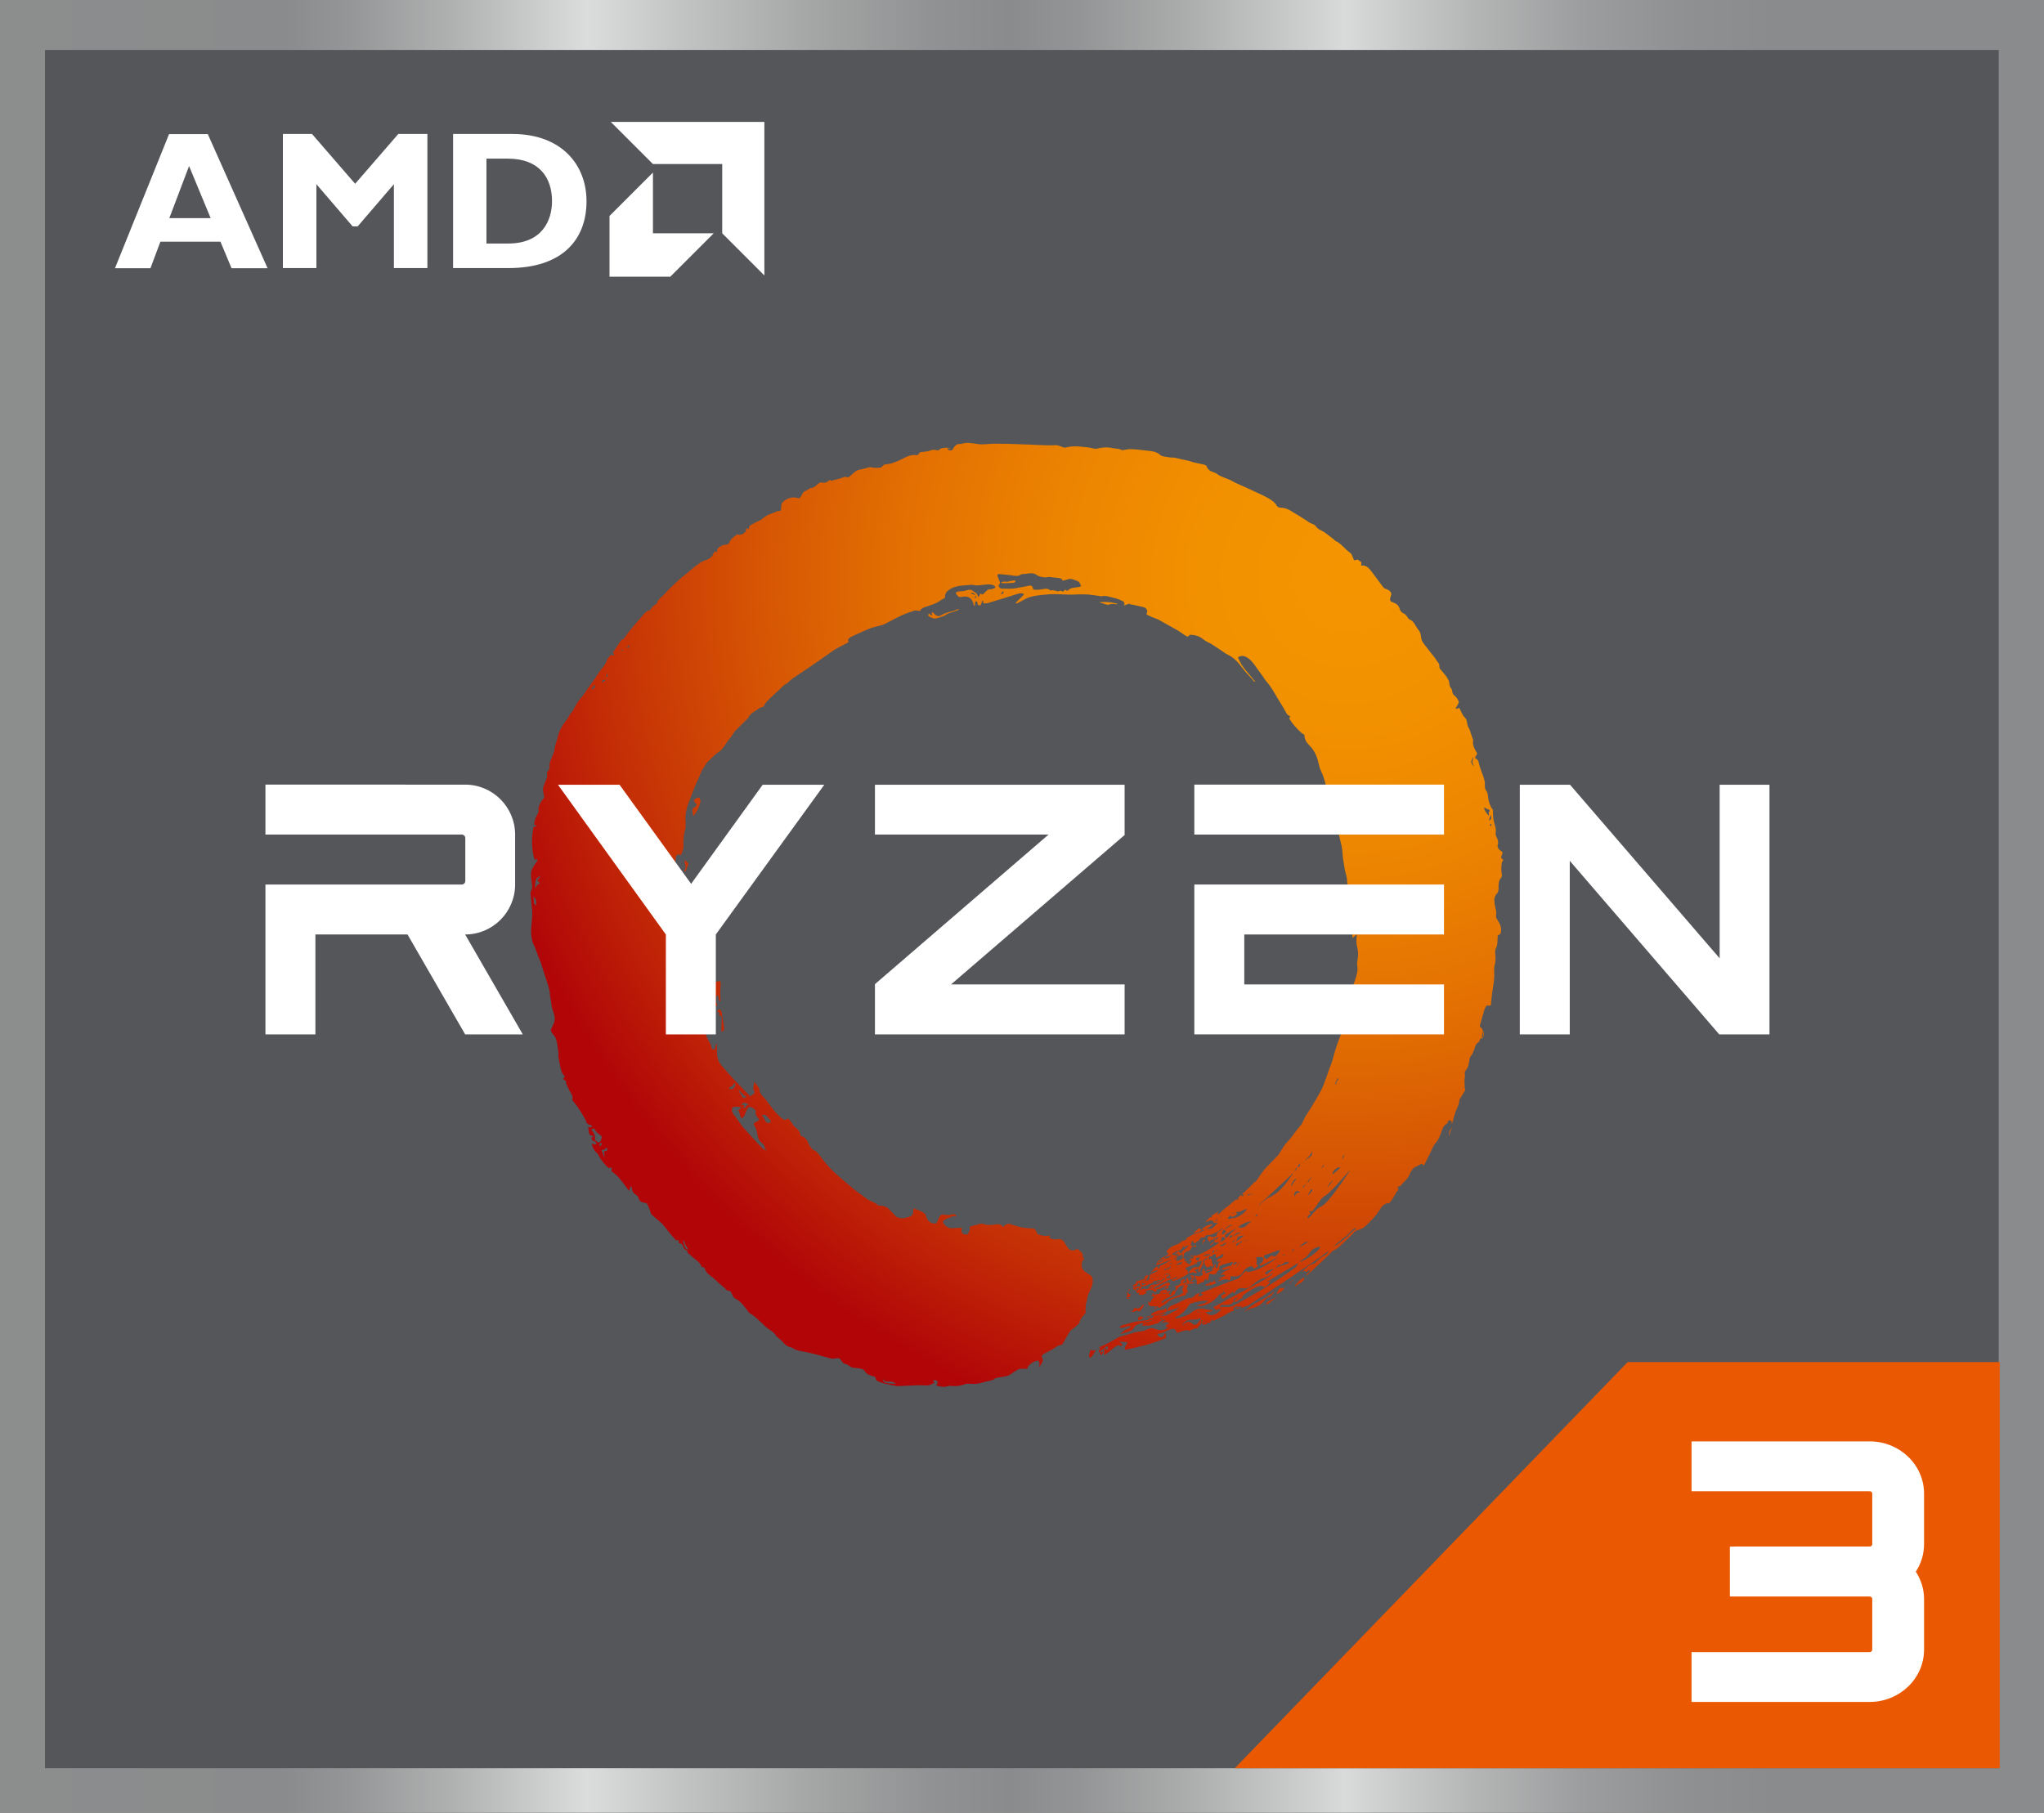 <?xml version="1.0" encoding="utf-8"?>
<!-- Generator: Adobe Illustrator 25.2.1, SVG Export Plug-In . SVG Version: 6.00 Build 0)  -->
<svg version="1.1" id="Layer_1" xmlns="http://www.w3.org/2000/svg" xmlns:xlink="http://www.w3.org/1999/xlink" x="0px" y="0px"
	 viewBox="0 0 144 127.73" style="enable-background:new 0 0 144 127.73;" xml:space="preserve">
<rect x="0" y="0" width="144" height="127.73" fill="#333333" stroke="none"/>
<style type="text/css">
	.st0{fill:url(#SVGID_1_);}
	.st1{fill:#54565A;}
	.st2{fill:#EA5901;}
	.st3{fill:url(#SVGID_2_);}
	.st4{fill:url(#SVGID_3_);}
	.st5{fill:url(#SVGID_4_);}
	.st6{fill:url(#SVGID_5_);}
	.st7{fill:url(#SVGID_6_);}
	.st8{fill:url(#SVGID_7_);}
	.st9{fill:url(#SVGID_8_);}
	.st10{fill:url(#SVGID_9_);}
	.st11{fill:url(#SVGID_10_);}
	.st12{fill:url(#SVGID_11_);}
	.st13{fill:url(#SVGID_12_);}
	.st14{fill:url(#SVGID_13_);}
	.st15{fill:url(#SVGID_14_);}
	.st16{fill:url(#SVGID_15_);}
	.st17{fill:url(#SVGID_16_);}
	.st18{fill:url(#SVGID_17_);}
	.st19{fill:url(#SVGID_18_);}
	.st20{fill:url(#SVGID_19_);}
	.st21{fill:url(#SVGID_20_);}
	.st22{fill:url(#SVGID_21_);}
	.st23{fill:url(#SVGID_22_);}
	.st24{fill:url(#SVGID_23_);}
	.st25{fill:url(#SVGID_24_);}
	.st26{fill:url(#SVGID_25_);}
	.st27{fill:url(#SVGID_26_);}
	.st28{fill:url(#SVGID_27_);}
	.st29{fill:url(#SVGID_28_);}
	.st30{fill:url(#SVGID_29_);}
	.st31{fill:url(#SVGID_30_);}
	.st32{fill:url(#SVGID_31_);}
	.st33{fill:url(#SVGID_32_);}
	.st34{fill:url(#SVGID_33_);}
	.st35{fill:url(#SVGID_34_);}
	.st36{fill:#FFFFFF;}
</style>
<g>
	<linearGradient id="SVGID_1_" gradientUnits="userSpaceOnUse" x1="0" y1="63.864" x2="144" y2="63.864">
		<stop  offset="0" style="stop-color:#8C8D8D"/>
		<stop  offset="0.139" style="stop-color:#8A8B8C"/>
		<stop  offset="0.169" style="stop-color:#949596"/>
		<stop  offset="0.222" style="stop-color:#B0B1B1"/>
		<stop  offset="0.287" style="stop-color:#DBDCDC"/>
		<stop  offset="0.331" style="stop-color:#C3C4C4"/>
		<stop  offset="0.398" style="stop-color:#A4A5A5"/>
		<stop  offset="0.455" style="stop-color:#919293"/>
		<stop  offset="0.494" style="stop-color:#8A8B8C"/>
		<stop  offset="0.527" style="stop-color:#939495"/>
		<stop  offset="0.58" style="stop-color:#ABACAC"/>
		<stop  offset="0.646" style="stop-color:#D1D2D2"/>
		<stop  offset="0.658" style="stop-color:#D9DADA"/>
		<stop  offset="0.669" style="stop-color:#D2D3D3"/>
		<stop  offset="0.723" style="stop-color:#B3B4B4"/>
		<stop  offset="0.775" style="stop-color:#9C9D9E"/>
		<stop  offset="0.825" style="stop-color:#8F9091"/>
		<stop  offset="0.869" style="stop-color:#8A8B8C"/>
	</linearGradient>
	<rect class="st0" width="144" height="127.73"/>
	<rect x="3.17" y="3.52" class="st1" width="137.64" height="121.08"/>
	<polygon class="st2" points="140.88,95.98 114.67,95.98 86.99,124.6 140.88,124.6 	"/>
	<g>
		<g>
			
				<radialGradient id="SVGID_2_" cx="168.162" cy="71.932" r="117.221" gradientTransform="matrix(0.564 0 0 0.564 0.083 0.108)" gradientUnits="userSpaceOnUse">
				<stop  offset="0" style="stop-color:#F49500"/>
				<stop  offset="0.154" style="stop-color:#F29100"/>
				<stop  offset="0.313" style="stop-color:#EC8401"/>
				<stop  offset="0.474" style="stop-color:#E37002"/>
				<stop  offset="0.638" style="stop-color:#D55304"/>
				<stop  offset="0.801" style="stop-color:#C42E06"/>
				<stop  offset="0.95" style="stop-color:#B10508"/>
			</radialGradient>
			<path class="st3" d="M50.09,70.69c0.04,0.05,0.18-0.08,0.2,0.01c0.03,0.09,0.06,0.21,0.21,0.18c0.1-0.02-0.06-0.25-0.06-0.36
				c0.01-0.13,0.03-0.44,0.1-0.39c0.14,0.11,0.04,0.31,0.17,0.43c0.1,0.07,0.01-0.48,0.03-0.72c0.02-0.24,0.07-0.76-0.02-0.71
				c-0.12,0.04-0.35,0.02-0.36,0.11c-0.01,0.11-0.03,0.22-0.02,0.33c0.01,0.31-0.06,0.59-0.28,0.83
				C49.97,70.48,49.97,70.59,50.09,70.69z"/>
			
				<radialGradient id="SVGID_3_" cx="168.161" cy="71.938" r="117.212" gradientTransform="matrix(0.564 0 0 0.564 0.083 0.108)" gradientUnits="userSpaceOnUse">
				<stop  offset="0" style="stop-color:#F49500"/>
				<stop  offset="0.154" style="stop-color:#F29100"/>
				<stop  offset="0.313" style="stop-color:#EC8401"/>
				<stop  offset="0.474" style="stop-color:#E37002"/>
				<stop  offset="0.638" style="stop-color:#D55304"/>
				<stop  offset="0.801" style="stop-color:#C42E06"/>
				<stop  offset="0.95" style="stop-color:#B10508"/>
			</radialGradient>
			<path class="st4" d="M67.04,43.09c-0.27,0.05-0.53,0.14-0.77,0.28c-0.11,0.07-0.22,0.06-0.33-0.01
				c-0.09-0.06-0.29-0.31-0.28-0.21c0,0.08-0.01,0.14-0.01,0.22c0,0.09-0.17-0.18-0.22-0.12c-0.07,0.1-0.03,0.17,0.04,0.2
				c0.17,0.09,0.34,0.17,0.54,0.11c0.27-0.08,0.49-0.12,0.73-0.3c0.08-0.06,0.68-0.19,0.8-0.31c0.07-0.08-0.14,0-0.2,0.03
				C67.24,43.02,67.14,43.07,67.04,43.09z"/>
			
				<radialGradient id="SVGID_4_" cx="168.166" cy="71.939" r="117.228" gradientTransform="matrix(0.564 0 0 0.564 0.083 0.108)" gradientUnits="userSpaceOnUse">
				<stop  offset="0" style="stop-color:#F49500"/>
				<stop  offset="0.154" style="stop-color:#F29100"/>
				<stop  offset="0.313" style="stop-color:#EC8401"/>
				<stop  offset="0.474" style="stop-color:#E37002"/>
				<stop  offset="0.638" style="stop-color:#D55304"/>
				<stop  offset="0.801" style="stop-color:#C42E06"/>
				<stop  offset="0.95" style="stop-color:#B10508"/>
			</radialGradient>
			<path class="st5" d="M78.11,42.61c0.16-0.07,0.32-0.06,0.49-0.03c0.04,0.01,0.08-0.01,0.14-0.01c0.08-0.02-0.47-0.14-0.77-0.15
				c-0.21-0.01-0.59,0.01-0.51,0.03c0.19,0.06,0.34,0.11,0.49,0.15C77.99,42.61,78.06,42.63,78.11,42.61z"/>
			
				<radialGradient id="SVGID_5_" cx="168.169" cy="71.938" r="117.225" gradientTransform="matrix(0.564 0 0 0.564 0.083 0.108)" gradientUnits="userSpaceOnUse">
				<stop  offset="0" style="stop-color:#F49500"/>
				<stop  offset="0.154" style="stop-color:#F29100"/>
				<stop  offset="0.313" style="stop-color:#EC8401"/>
				<stop  offset="0.474" style="stop-color:#E37002"/>
				<stop  offset="0.638" style="stop-color:#D55304"/>
				<stop  offset="0.801" style="stop-color:#C42E06"/>
				<stop  offset="0.95" style="stop-color:#B10508"/>
			</radialGradient>
			<path class="st6" d="M48.23,61.39c0.03,0,0.06,0.04,0.08-0.01c0.06-0.17,0.12-0.32,0.18-0.49c0.03-0.08-0.13-0.16-0.2-0.25
				c-0.04-0.05-0.06-0.02-0.06,0.02c0,0.06-0.01,0.12,0.02,0.18c0.07,0.17,0.08,0.34-0.04,0.49C48.2,61.34,48.16,61.39,48.23,61.39z
				"/>
			
				<radialGradient id="SVGID_6_" cx="168.171" cy="71.94" r="117.226" gradientTransform="matrix(0.564 0 0 0.564 0.083 0.108)" gradientUnits="userSpaceOnUse">
				<stop  offset="0" style="stop-color:#F49500"/>
				<stop  offset="0.154" style="stop-color:#F29100"/>
				<stop  offset="0.313" style="stop-color:#EC8401"/>
				<stop  offset="0.474" style="stop-color:#E37002"/>
				<stop  offset="0.638" style="stop-color:#D55304"/>
				<stop  offset="0.801" style="stop-color:#C42E06"/>
				<stop  offset="0.95" style="stop-color:#B10508"/>
			</radialGradient>
			<path class="st7" d="M48.82,56.96c-0.09,0,0,0.33,0.01,0.55c0,0.07,0.41-0.53,0.46-0.81c0.11-0.33,0.05-0.21,0-0.47
				c-0.02-0.1-0.43,0.08-0.41,0.17c0.04,0.13,0.11,0.19,0.19,0.25l0,0C49.15,56.73,48.89,56.94,48.82,56.96z"/>
			
				<radialGradient id="SVGID_7_" cx="168.163" cy="71.939" r="117.217" gradientTransform="matrix(0.564 0 0 0.564 0.083 0.108)" gradientUnits="userSpaceOnUse">
				<stop  offset="0" style="stop-color:#F49500"/>
				<stop  offset="0.154" style="stop-color:#F29100"/>
				<stop  offset="0.313" style="stop-color:#EC8401"/>
				<stop  offset="0.474" style="stop-color:#E37002"/>
				<stop  offset="0.638" style="stop-color:#D55304"/>
				<stop  offset="0.801" style="stop-color:#C42E06"/>
				<stop  offset="0.95" style="stop-color:#B10508"/>
			</radialGradient>
			<path class="st8" d="M71.04,40.98c-0.15,0.05-0.32-0.06-0.51,0.06c-0.04,0.03,0.11,0.06,0.16,0.06c0.23,0,0.49-0.02,0.72-0.03
				c0.04,0,0.09-0.05,0.13-0.08c0.03-0.02-0.02-0.05-0.03-0.07C71.5,40.88,71.26,40.92,71.04,40.98z"/>
			
				<radialGradient id="SVGID_8_" cx="168.156" cy="71.943" r="117.207" gradientTransform="matrix(0.564 0 0 0.564 0.083 0.108)" gradientUnits="userSpaceOnUse">
				<stop  offset="0" style="stop-color:#F49500"/>
				<stop  offset="0.154" style="stop-color:#F29100"/>
				<stop  offset="0.313" style="stop-color:#EC8401"/>
				<stop  offset="0.474" style="stop-color:#E37002"/>
				<stop  offset="0.638" style="stop-color:#D55304"/>
				<stop  offset="0.801" style="stop-color:#C42E06"/>
				<stop  offset="0.95" style="stop-color:#B10508"/>
			</radialGradient>
			<path class="st9" d="M50.82,72.65c0,0.01,0,0.05,0.05,0.03c0.08-0.04,0.16-0.1,0.15-0.2c-0.04-0.28-0.1-0.7-0.15-0.98
				c-0.02-0.22-0.12-0.43-0.21-0.36c-0.04,0.04-0.18,0.07-0.13,0.11c0.07,0.05,0.11,0.09,0.16,0.13c0.03,0.04-0.03,0.08-0.05,0.12
				c-0.01,0.07,0.21,0.02,0.21,0.22v0c-0.01,0.11-0.01,0.22-0.01,0.28C50.83,72.21,50.83,72.43,50.82,72.65z"/>
			
				<radialGradient id="SVGID_9_" cx="168.169" cy="71.948" r="117.208" gradientTransform="matrix(0.564 0 0 0.564 0.083 0.108)" gradientUnits="userSpaceOnUse">
				<stop  offset="0" style="stop-color:#F49500"/>
				<stop  offset="0.154" style="stop-color:#F29100"/>
				<stop  offset="0.313" style="stop-color:#EC8401"/>
				<stop  offset="0.474" style="stop-color:#E37002"/>
				<stop  offset="0.638" style="stop-color:#D55304"/>
				<stop  offset="0.801" style="stop-color:#C42E06"/>
				<stop  offset="0.95" style="stop-color:#B10508"/>
			</radialGradient>
			<path class="st10" d="M83.77,88.56c-0.07,0.01,0.25,0,0.29-0.09C84.09,88.39,83.84,88.55,83.77,88.56z"/>
			
				<radialGradient id="SVGID_10_" cx="168.209" cy="71.985" r="117.171" gradientTransform="matrix(0.564 0 0 0.564 0.083 0.108)" gradientUnits="userSpaceOnUse">
				<stop  offset="0" style="stop-color:#F49500"/>
				<stop  offset="0.154" style="stop-color:#F29100"/>
				<stop  offset="0.313" style="stop-color:#EC8401"/>
				<stop  offset="0.474" style="stop-color:#E37002"/>
				<stop  offset="0.638" style="stop-color:#D55304"/>
				<stop  offset="0.801" style="stop-color:#C42E06"/>
				<stop  offset="0.95" style="stop-color:#B10508"/>
			</radialGradient>
			<path class="st11" d="M83.77,88.86c-0.01,0.04,0.03,0.03,0.05-0.03c0.01-0.02,0.04-0.02,0.03-0.04
				C83.83,88.74,83.78,88.79,83.77,88.86z"/>
			
				<radialGradient id="SVGID_11_" cx="168.16" cy="71.954" r="117.197" gradientTransform="matrix(0.564 0 0 0.564 0.083 0.108)" gradientUnits="userSpaceOnUse">
				<stop  offset="0" style="stop-color:#F49500"/>
				<stop  offset="0.154" style="stop-color:#F29100"/>
				<stop  offset="0.313" style="stop-color:#EC8401"/>
				<stop  offset="0.474" style="stop-color:#E37002"/>
				<stop  offset="0.638" style="stop-color:#D55304"/>
				<stop  offset="0.801" style="stop-color:#C42E06"/>
				<stop  offset="0.95" style="stop-color:#B10508"/>
			</radialGradient>
			<path class="st12" d="M84.75,87.52c0,0.31,0.02,0.14,0.06,0.01c0.03-0.09,0.09-0.09,0.09-0.13
				C84.89,87.3,84.75,87.34,84.75,87.52z"/>
			
				<radialGradient id="SVGID_12_" cx="168.16" cy="71.923" r="117.233" gradientTransform="matrix(0.564 0 0 0.564 0.083 0.108)" gradientUnits="userSpaceOnUse">
				<stop  offset="0" style="stop-color:#F49500"/>
				<stop  offset="0.154" style="stop-color:#F29100"/>
				<stop  offset="0.313" style="stop-color:#EC8401"/>
				<stop  offset="0.474" style="stop-color:#E37002"/>
				<stop  offset="0.638" style="stop-color:#D55304"/>
				<stop  offset="0.801" style="stop-color:#C42E06"/>
				<stop  offset="0.95" style="stop-color:#B10508"/>
			</radialGradient>
			<path class="st13" d="M76.89,95.14c-0.02-0.01-0.01-0.03-0.03-0.03c-0.01,0-0.03-0.01-0.03,0c-0.01,0.08-0.04,0.16-0.07,0.23
				l-0.01,0.02c-0.05,0.11-0.05,0.65,0.33-0.01C77.33,94.93,77.09,95.27,76.89,95.14z"/>
			
				<radialGradient id="SVGID_13_" cx="168.155" cy="71.918" r="117.243" gradientTransform="matrix(0.564 0 0 0.564 0.083 0.108)" gradientUnits="userSpaceOnUse">
				<stop  offset="0" style="stop-color:#F49500"/>
				<stop  offset="0.154" style="stop-color:#F29100"/>
				<stop  offset="0.313" style="stop-color:#EC8401"/>
				<stop  offset="0.474" style="stop-color:#E37002"/>
				<stop  offset="0.638" style="stop-color:#D55304"/>
				<stop  offset="0.801" style="stop-color:#C42E06"/>
				<stop  offset="0.95" style="stop-color:#B10508"/>
			</radialGradient>
			<path class="st14" d="M85.41,87.58c-0.06,0.05-0.12,0.07-0.14,0.13c-0.02,0.08,0.12,0,0.19-0.1c0.04-0.05,0.04-0.11,0.05-0.14
				C85.53,87.43,85.47,87.52,85.41,87.58z"/>
			
				<radialGradient id="SVGID_14_" cx="168.164" cy="71.933" r="117.225" gradientTransform="matrix(0.564 0 0 0.564 0.083 0.108)" gradientUnits="userSpaceOnUse">
				<stop  offset="0" style="stop-color:#F49500"/>
				<stop  offset="0.154" style="stop-color:#F29100"/>
				<stop  offset="0.313" style="stop-color:#EC8401"/>
				<stop  offset="0.474" style="stop-color:#E37002"/>
				<stop  offset="0.638" style="stop-color:#D55304"/>
				<stop  offset="0.801" style="stop-color:#C42E06"/>
				<stop  offset="0.95" style="stop-color:#B10508"/>
			</radialGradient>
			<path class="st15" d="M89.54,91.33c0.21-0.25,0.39-0.48,0.15-0.26c-0.7,0.6-1.27,0.62-2,1.35c-0.12,0.12,0.13-0.09,0.2-0.12
				c0.42-0.21,0.76-0.06,1.32-0.81C89.27,91.4,89.41,91.47,89.54,91.33z"/>
			
				<radialGradient id="SVGID_15_" cx="168.163" cy="71.96" r="117.19" gradientTransform="matrix(0.564 0 0 0.564 0.083 0.108)" gradientUnits="userSpaceOnUse">
				<stop  offset="0" style="stop-color:#F49500"/>
				<stop  offset="0.154" style="stop-color:#F29100"/>
				<stop  offset="0.313" style="stop-color:#EC8401"/>
				<stop  offset="0.474" style="stop-color:#E37002"/>
				<stop  offset="0.638" style="stop-color:#D55304"/>
				<stop  offset="0.801" style="stop-color:#C42E06"/>
				<stop  offset="0.95" style="stop-color:#B10508"/>
			</radialGradient>
			<path class="st16" d="M90.5,90.73c-0.2,0.17-0.29-0.23-0.54,0.4c-0.03,0.06-0.06,0.13,0.34-0.14
				C90.45,90.88,90.56,90.67,90.5,90.73z"/>
			
				<radialGradient id="SVGID_16_" cx="168.167" cy="71.919" r="117.242" gradientTransform="matrix(0.564 0 0 0.564 0.083 0.108)" gradientUnits="userSpaceOnUse">
				<stop  offset="0" style="stop-color:#F49500"/>
				<stop  offset="0.154" style="stop-color:#F29100"/>
				<stop  offset="0.313" style="stop-color:#EC8401"/>
				<stop  offset="0.474" style="stop-color:#E37002"/>
				<stop  offset="0.638" style="stop-color:#D55304"/>
				<stop  offset="0.801" style="stop-color:#C42E06"/>
				<stop  offset="0.95" style="stop-color:#B10508"/>
			</radialGradient>
			<path class="st17" d="M80.23,92.81c-0.1,0.12-0.05,0.2-0.05,0.2c0.06,0.11,0.46-0.18,0.35-0.21
				C80.42,92.77,80.3,92.73,80.23,92.81z"/>
			
				<radialGradient id="SVGID_17_" cx="168.107" cy="71.879" r="117.271" gradientTransform="matrix(0.564 0 0 0.564 0.083 0.108)" gradientUnits="userSpaceOnUse">
				<stop  offset="0" style="stop-color:#F49500"/>
				<stop  offset="0.154" style="stop-color:#F29100"/>
				<stop  offset="0.313" style="stop-color:#EC8401"/>
				<stop  offset="0.474" style="stop-color:#E37002"/>
				<stop  offset="0.638" style="stop-color:#D55304"/>
				<stop  offset="0.801" style="stop-color:#C42E06"/>
				<stop  offset="0.95" style="stop-color:#B10508"/>
			</radialGradient>
			<path class="st18" d="M80.72,92.83c0.01-0.01,0.02-0.01,0.02-0.04c-0.01-0.03-0.07,0-0.07,0C80.63,92.8,80.71,92.84,80.72,92.83z
				"/>
			
				<radialGradient id="SVGID_18_" cx="168.164" cy="71.935" r="117.223" gradientTransform="matrix(0.564 0 0 0.564 0.083 0.108)" gradientUnits="userSpaceOnUse">
				<stop  offset="0" style="stop-color:#F49500"/>
				<stop  offset="0.154" style="stop-color:#F29100"/>
				<stop  offset="0.313" style="stop-color:#EC8401"/>
				<stop  offset="0.474" style="stop-color:#E37002"/>
				<stop  offset="0.638" style="stop-color:#D55304"/>
				<stop  offset="0.801" style="stop-color:#C42E06"/>
				<stop  offset="0.95" style="stop-color:#B10508"/>
			</radialGradient>
			<path class="st19" d="M84.11,89.91c-0.04,0-0.29-0.08-0.27-0.05c0.02,0.03,0.03,0.03,0.04,0.06c0.01,0.02,0.07-0.03,0.06-0.01
				c-0.01,0.02-0.04,0.06,0,0.13c0.07,0.13,0.16-0.07,0.21-0.06C84.2,89.98,84.15,89.91,84.11,89.91z"/>
			
				<radialGradient id="SVGID_19_" cx="168.163" cy="71.91" r="117.256" gradientTransform="matrix(0.564 0 0 0.564 0.083 0.108)" gradientUnits="userSpaceOnUse">
				<stop  offset="0" style="stop-color:#F49500"/>
				<stop  offset="0.154" style="stop-color:#F29100"/>
				<stop  offset="0.313" style="stop-color:#EC8401"/>
				<stop  offset="0.474" style="stop-color:#E37002"/>
				<stop  offset="0.638" style="stop-color:#D55304"/>
				<stop  offset="0.801" style="stop-color:#C42E06"/>
				<stop  offset="0.95" style="stop-color:#B10508"/>
			</radialGradient>
			<path class="st20" d="M84.58,86.74c0.02-0.08,0.02-0.01,0.02,0.04c0,0.05,0.04-0.01,0.03-0.1c-0.01-0.09-0.13-0.14-0.21-0.09
				c-0.08,0.05-0.2,0.2-0.32,0.29C83.99,86.97,84.56,86.82,84.58,86.74z"/>
			
				<radialGradient id="SVGID_20_" cx="168.163" cy="71.907" r="117.26" gradientTransform="matrix(0.564 0 0 0.564 0.083 0.108)" gradientUnits="userSpaceOnUse">
				<stop  offset="0" style="stop-color:#F49500"/>
				<stop  offset="0.154" style="stop-color:#F29100"/>
				<stop  offset="0.313" style="stop-color:#EC8401"/>
				<stop  offset="0.474" style="stop-color:#E37002"/>
				<stop  offset="0.638" style="stop-color:#D55304"/>
				<stop  offset="0.801" style="stop-color:#C42E06"/>
				<stop  offset="0.95" style="stop-color:#B10508"/>
			</radialGradient>
			<path class="st21" d="M90.81,90.46c0.13-0.1,0.25-0.2,0.37-0.32c-0.03,0.02-0.05,0.04-0.08,0.05
				C91,90.31,90.91,90.26,90.81,90.46z"/>
			
				<radialGradient id="SVGID_21_" cx="168.165" cy="71.936" r="117.222" gradientTransform="matrix(0.564 0 0 0.564 0.083 0.108)" gradientUnits="userSpaceOnUse">
				<stop  offset="0" style="stop-color:#F49500"/>
				<stop  offset="0.154" style="stop-color:#F29100"/>
				<stop  offset="0.313" style="stop-color:#EC8401"/>
				<stop  offset="0.474" style="stop-color:#E37002"/>
				<stop  offset="0.638" style="stop-color:#D55304"/>
				<stop  offset="0.801" style="stop-color:#C42E06"/>
				<stop  offset="0.95" style="stop-color:#B10508"/>
			</radialGradient>
			<path class="st22" d="M81.31,91.38c-0.14,0.11-0.26,0.4-0.29,0.42c-0.03,0.02-0.15-0.26-0.12,0.06c0.02,0.32,0.61,0.1,0.51,0.25
				c-0.05,0.07-0.06,0.03-0.03,0.1c0.03,0.07,0.11,0.06,0.09,0.02c-0.02-0.03-0.04-0.19,0.02-0.18c0.02,0,0.07,0.04,0.13,0.08l0,0
				c0.06,0.04,0.17,0,0.21-0.06v0c0.03-0.04,0.08-0.07,0.12-0.09c0.02-0.01,0.03-0.01,0.05-0.02c0.06-0.02,0.14-0.1,0.21-0.16
				c0.06-0.06,0.19-0.16,0.33-0.23c0.14-0.08,0.44-0.14,0.58-0.19c0.15-0.06,0.22-0.08,0.35-0.1c0.02,0,0.04-0.01,0.05-0.03
				c0.04-0.07,0.01-0.19,0.16-0.25c0.15-0.05-0.15-0.09-0.08-0.2c0.07-0.11,0.14-0.29,0.02-0.25c-0.12,0.04-0.16-0.01-0.09-0.02
				c0.07-0.02,0.13-0.03,0.16-0.04c0.03-0.01,0.1-0.09,0.12-0.16c-0.01-0.08-0.08-0.11-0.1-0.16c-0.02-0.06,0-0.12-0.05-0.13
				c-0.09-0.02-0.1,0.15-0.07,0.21c0.03,0.07,0.03,0.13,0.02,0.15c0,0.03-0.02,0.06-0.03,0.06c-0.02,0-0.03,0-0.03,0
				c-0.05,0.01-0.06-0.04,0-0.06c0.06-0.02,0-0.15,0-0.12c-0.03,0.11-0.21,0.2-0.2,0.07c0-0.13,0.11,0,0.14-0.16
				c0.01-0.04-0.34-0.11-0.29,0.18c0.03,0.16-0.47,0.27-0.44,0.31c0.04,0.03,0.16,0.09,0.09,0.08c-0.06,0-0.02,0.26-0.07,0.22
				c-0.29-0.2-0.22,0.57-0.45,0.14c-0.03-0.05,0.09,0,0.11-0.12c0.01-0.06-0.04-0.06-0.1-0.02c-0.06,0.04-0.11,0.11-0.18,0.12
				c-0.07,0.01,0.21-0.12,0.01-0.2c-0.2-0.08-0.4,0.1-0.43,0.12c-0.02,0.02,0.03,0.09-0.04,0.12c-0.07,0.03-0.4,0.12-0.43,0.07
				c-0.02-0.03,0.01-0.03,0.06-0.08c0.04-0.05-0.22,0.09-0.2,0.17C81.16,91.43,81.45,91.27,81.31,91.38z M82.14,91.15
				c-0.04,0.02-0.1,0.04-0.15,0.03c-0.06-0.01-0.06-0.01-0.09-0.02C81.86,91.15,82.18,91.14,82.14,91.15z M82.19,91.49
				c0.18-0.09,0.45-0.16,0.53-0.28c0.04-0.06,0.05-0.05,0.09-0.15c0.05-0.13,0.1-0.17,0.13-0.22c0.03-0.05,0.05-0.1,0.12-0.15
				c0.08-0.06,0.43-0.18,0.34-0.08c-0.09,0.1,0,0.11-0.09,0.2c-0.09,0.09,0.1,0.25,0.03,0.3c-0.07,0.05-0.14,0.08-0.19,0.11
				c-0.37,0.23-0.45,0.06-1.23,0.58c-0.03,0.02-0.06,0.02-0.09-0.03C81.83,91.74,81.96,91.61,82.19,91.49z"/>
			
				<radialGradient id="SVGID_22_" cx="168.163" cy="71.939" r="117.218" gradientTransform="matrix(0.564 0 0 0.564 0.083 0.108)" gradientUnits="userSpaceOnUse">
				<stop  offset="0" style="stop-color:#F49500"/>
				<stop  offset="0.154" style="stop-color:#F29100"/>
				<stop  offset="0.313" style="stop-color:#EC8401"/>
				<stop  offset="0.474" style="stop-color:#E37002"/>
				<stop  offset="0.638" style="stop-color:#D55304"/>
				<stop  offset="0.801" style="stop-color:#C42E06"/>
				<stop  offset="0.95" style="stop-color:#B10508"/>
			</radialGradient>
			<path class="st23" d="M105.89,60.59c-0.05-0.08-0.17-0.13-0.13-0.21c0.03-0.09,0.06-0.16,0.09-0.26
				c0.04-0.11-0.15-0.16-0.22-0.24c-0.09-0.1-0.16-0.22-0.11-0.36c0.06-0.18,0.01-0.34-0.07-0.5c-0.05-0.1-0.1-0.23-0.08-0.33
				c0.04-0.21-0.01-0.4-0.07-0.59c-0.1-0.32-0.13-0.65-0.12-0.98c0.02-0.08-0.07-0.12-0.1-0.18c-0.12-0.23-0.21-0.46-0.24-0.72
				c-0.02-0.16-0.01-0.34-0.12-0.48c-0.1-0.11-0.11-0.25-0.11-0.4c0-0.13,0-0.27-0.04-0.39c-0.11-0.42-0.32-0.81-0.4-1.25
				c-0.01-0.07-0.07-0.13-0.11-0.19c-0.04-0.05-0.18-0.06-0.13-0.16c0.04-0.1,0.18-0.21,0.12-0.29c-0.18-0.3-0.34-0.61-0.26-0.89
				c-0.09-0.28-0.16-0.48-0.23-0.68c-0.01-0.04-0.02-0.08-0.04-0.12c-0.11-0.15-0.15-0.31-0.17-0.49c-0.02-0.14-0.08-0.26-0.19-0.36
				c-0.1-0.1-0.16-0.25-0.23-0.38c-0.04-0.07-0.06-0.15-0.09-0.22c-0.03-0.07-0.16,0.02-0.25,0.03c-0.14,0.01,0.23-0.39,0.18-0.51
				c-0.08-0.17-0.16-0.33-0.31-0.43c-0.17-0.11-0.14-0.4-0.2-0.47c-0.12-0.12-0.15-0.26-0.16-0.43c-0.01-0.12-0.09-0.24-0.15-0.36
				c-0.05-0.09-0.12-0.16-0.18-0.24c-0.1-0.12-0.2-0.24-0.3-0.36c-0.02-0.02-0.04-0.01-0.05-0.07c-0.01-0.07-0.01-0.14-0.02-0.21
				c-0.01-0.14-0.17-0.27-0.24-0.4c-0.04-0.07-0.09-0.14-0.14-0.2c-0.1-0.13-0.21-0.26-0.31-0.39c-0.13-0.16-0.25-0.33-0.38-0.49
				c-0.08-0.1-0.14-0.19-0.18-0.32c-0.06-0.21-0.03-0.45-0.19-0.64c-0.08-0.1-0.15-0.2-0.21-0.31c-0.12-0.21-0.24-0.4-0.47-0.48
				c-0.09-0.05-0.18-0.32-0.37-0.4c-0.15-0.06-0.27-0.18-0.31-0.36c-0.03-0.11-0.1-0.22-0.19-0.29c-0.1-0.08-0.24-0.12-0.41-0.2
				c-0.16-0.15,0-0.34,0.02-0.55c0-0.1-0.15-0.25-0.25-0.29c-0.12-0.04-0.25-0.08-0.32-0.17c-0.28-0.36-0.54-0.74-0.82-1.1
				c-0.18-0.23-0.36-0.46-0.71-0.43c-0.09,0.02,0.04-0.19-0.02-0.24c-0.08-0.06-0.16-0.11-0.23-0.16c-0.08-0.06-0.23,0.1-0.29,0
				c-0.03-0.07-0.05-0.15-0.09-0.22c-0.04-0.09-0.07-0.2-0.14-0.25c-0.39-0.26-0.64-0.68-1.08-0.87c-0.04-0.02-0.06-0.06-0.09-0.09
				c-0.22-0.17-0.44-0.35-0.67-0.51c-0.21-0.14-0.47-0.2-0.62-0.44c-0.04-0.07-0.14-0.12-0.23-0.15c-0.18-0.05-0.3-0.17-0.45-0.26
				c-0.34-0.22-0.69-0.43-1.04-0.64c-0.24-0.16-0.5-0.25-0.8-0.25c-0.08,0-0.18-0.06-0.22-0.13c-0.15-0.26-0.38-0.41-0.63-0.55
				c-0.17-0.09-0.34-0.18-0.51-0.26c-0.38-0.18-0.77-0.35-1.15-0.53c-0.2-0.09-0.39-0.17-0.59-0.26c-0.13-0.06-0.25-0.14-0.37-0.2
				c-0.1-0.04-0.19-0.08-0.29-0.12c-0.26-0.1-0.52-0.19-0.74-0.37c-0.03-0.02-0.07-0.04-0.11-0.05c-0.25-0.07-0.47-0.18-0.56-0.46
				c-0.03-0.11-0.63-0.18-0.94-0.27c-0.18-0.05-0.37-0.12-0.55-0.15c-0.33-0.04-0.64-0.19-0.98-0.18c-0.15,0-0.3-0.04-0.46-0.06
				c-0.11-0.02-0.24-0.04-0.32-0.11c-0.26-0.24-0.58-0.28-0.91-0.31c-0.24-0.02-0.48-0.06-0.72-0.08c-0.18-0.02-0.36-0.03-0.55-0.03
				c-0.1,0-0.19,0.03-0.29,0.04c-0.09,0.01-0.2,0.05-0.26,0.02c-0.22-0.11-0.45-0.09-0.68-0.14c-0.35-0.08-0.67-0.04-1.01,0.03
				c-0.09,0.02-0.19,0.04-0.27,0.01c-0.32-0.1-0.65-0.1-0.98-0.14c-0.37-0.04-0.73-0.01-1.02,0.07c-0.1,0.04-0.49-0.19-0.7-0.17
				c-0.22,0.02-0.43,0.01-0.64,0.01c-0.4-0.01-0.79-0.03-1.19-0.05c-0.37-0.01-0.74-0.03-1.12-0.04c-0.34-0.01-0.68-0.02-1.02-0.02
				c-0.16,0-0.31-0.01-0.47,0c-0.32,0.01-0.64,0.07-0.97,0.03c-0.41-0.05-0.83-0.17-1.25-0.01c-0.01,0.01-0.03,0-0.05,0
				c-0.22-0.03-0.36,0.1-0.47,0.27c-0.03,0.05-0.06,0.1-0.09,0.15c-0.07,0.02-0.14,0.04-0.21,0.02c-0.04-0.01-0.01,0.02-0.11-0.08
				c-0.1-0.09,0.12-0.04,0.17-0.06c0.07-0.03-0.09-0.02-0.13-0.03c-0.19-0.03-0.37,0.01-0.54,0.05c-0.07,0.06-0.13,0.11-0.16,0.13
				c-0.18-0.02-0.33-0.07-0.45-0.03c-0.25,0.09-0.5,0.13-0.75,0.14c-0.03,0-0.06,0.02-0.1,0.03c-0.05,0.06-0.11,0.12-0.15,0.18
				c-0.04,0.01-0.06,0.02-0.08,0.02c-0.39-0.07-0.71,0.1-1.04,0.27c-0.38,0.2-0.77,0.35-1.21,0.38c-0.09,0.02-0.14,0.12-0.22,0.18
				c-0.1,0.08-0.53,0.08-0.79,0.01c-0.04-0.01-0.1,0.01-0.15,0.03c-0.19,0.05-0.38,0.1-0.58,0.14c-0.13,0.03-0.25,0.07-0.36,0.16
				c-0.13,0.12-0.26,0.22-0.42,0.36c-0.07,0.07-0.26-0.04-0.34,0c-0.1,0.04-0.19,0.08-0.29,0.11c-0.16,0.05-0.33,0.08-0.5,0.12
				c-0.05,0.02-0.04,0.05-0.11,0.04c-0.08-0.01-0.11-0.09-0.14-0.06C58.29,34,58.1,34.05,57.88,34c-0.1-0.02-0.18,0.04-0.26,0.11
				c-0.17,0.15-0.34,0.3-0.54,0.28c-0.13,0.08-0.22,0.16-0.33,0.2c-0.11,0.04-0.18,0.11-0.23,0.22c-0.04,0.09-0.1,0.18-0.15,0.26
				c-0.05,0.08-0.28-0.02-0.41-0.02c-0.29,0-0.54,0.09-0.76,0.28c-0.1,0.09-0.16,0.19-0.16,0.33c0,0.1-0.02,0.19-0.02,0.29
				c-0.01,0.06-0.12,0.05-0.18,0.06c-0.16,0.03-0.31,0.12-0.46,0.17c-0.26,0.07-0.47,0.2-0.67,0.38c-0.11,0.1-0.28,0.14-0.42,0.22
				c-0.17,0.1-0.48,0.24-0.5,0.31c-0.02,0.07-0.03,0.13-0.04,0.18c-0.01,0.06-0.16-0.08-0.18-0.02c-0.02,0.09-0.01,0.16-0.06,0.22
				c-0.1,0.12-0.22,0.19-0.34,0.21c-0.08,0.02-0.2-0.05-0.25-0.01c-0.23,0.16-0.44,0.3-0.53,0.55c-0.04,0.1-0.13,0.15-0.24,0.16
				c-0.08,0.01-0.17,0.01-0.24,0.05c-0.19,0.09-0.39,0.16-0.4,0.42c0,0.01-0.02,0.03-0.03,0.04c-0.03,0.06-0.11-0.08-0.15,0
				c-0.02,0.03-0.05,0.06-0.06,0.1c-0.1,0.26-0.29,0.4-0.56,0.48c-0.22,0.07-0.42,0.2-0.6,0.34c-0.24,0.17-0.45,0.37-0.67,0.55
				c-0.26,0.21-0.52,0.41-0.76,0.64c-0.31,0.29-0.62,0.58-0.9,0.9c-0.14,0.15-0.32,0.26-0.43,0.43c-0.04,0.06-0.03,0.18-0.08,0.21
				c-0.34,0.16-0.44,0.46-0.5,0.47c-0.2,0.03-0.32,0.15-0.43,0.29c-0.19,0.23-0.39,0.45-0.58,0.67c-0.17,0.2-0.33,0.39-0.49,0.59
				c-0.11,0.15-0.22,0.31-0.35,0.49c-0.03,0.05-0.07-0.05-0.13,0.03c-0.2,0.29-0.39,0.58-0.59,0.87c-0.04,0.06,0.04,0.11,0.07,0.18
				c0.05,0.12-0.21-0.02-0.26,0.04c-0.08,0.11-0.21,0.22-0.25,0.35c-0.11,0.36-0.38,0.59-0.58,0.89c-0.21,0.32-0.42,0.64-0.65,0.94
				c-0.19,0.25-0.33,0.53-0.55,0.77c-0.18,0.19-0.33,0.42-0.45,0.65c-0.11,0.21-0.21,0.42-0.34,0.51c-0.13,0.21-0.2,0.37-0.31,0.5
				c-0.28,0.35-0.49,0.73-0.59,1.17c-0.07,0.3-0.2,0.58-0.23,0.89c-0.02,0.16-0.1,0.31-0.16,0.47c-0.07,0.2-0.19,0.4-0.18,0.59
				c0.04,0.48-0.22,0.45-0.19,0.57c0.08,0.31-0.1,0.56-0.2,0.83c-0.08,0.2-0.11,0.39-0.03,0.6l0,0c0.01,0.1,0.03,0.2,0.05,0.3
				c-0.19,0.23-0.38,0.46-0.42,0.81c0.05,0.14-0.01,0.29-0.1,0.43c-0.12,0.2-0.17,0.41-0.2,0.64c-0.01,0.07,0.1,0.05,0.16,0.08
				c0.09,0.04-0.2,0.09-0.21,0.16c-0.14,0.75-0.14,1.48,0.07,2.21c0.04,0.1,0.13,0.01,0.18,0.01c0.08,0.01-0.01,0.18-0.07,0.26
				c-0.14,0.19-0.28,0.38-0.33,0.62c-0.06,0.31,0.03,0.61,0.05,0.92c0.01,0.15,0.02,0.28-0.05,0.41c-0.04,0.07-0.06,0.16-0.05,0.24
				c0.01,0.24,0.05,0.48,0.07,0.72c0.02,0.23,0.05,0.46,0.05,0.7c-0.01,0.36-0.06,0.71-0.08,1.07c-0.01,0.13,0,0.27,0.01,0.4
				c0.01,0.14,0.05,0.36,0.07,0.44c0.01,0.08,0.13,0.29,0.19,0.45c0.09,0.24,0.18,0.48,0.27,0.72c0.05,0.12,0.11,0.24,0.15,0.37
				c0.15,0.47,0.29,0.94,0.45,1.4c0.09,0.28,0.18,0.57,0.19,0.87c0.01,0.19,0.08,0.37,0.09,0.56c0.01,0.24,0.08,0.45,0.16,0.67
				c0.04,0.11,0.07,0.22,0.08,0.34c0.01,0.1,0,0.21-0.03,0.31c-0.05,0.16-0.13,0.31-0.2,0.46c-0.05,0.11-0.05,0.21,0.03,0.3
				c0.04,0.05,0.07,0.11,0.12,0.16c0.21,0.23,0.24,0.51,0.28,0.8c0.03,0.24,0.1,0.47,0.05,0.71c0,0.02,0.01,0.05,0.02,0.07
				c0.04,0.21,0.07,0.42,0.12,0.63c0.05,0.22,0.08,0.46,0.26,0.63c0.02,0.02,0.04,0.07,0.05,0.11c0.01,0.04-0.11,0.1-0.1,0.15
				c0.01,0.05,0.15,0.09,0.18,0.13c0.03,0.04,0.01,0.16,0.04,0.22c0.1,0.22,0.19,0.44,0.32,0.64c0.07,0.1,0.11,0.2,0.12,0.31
				c0.01,0.06-0.04,0.16-0.01,0.2c0.37,0.45,0.59,0.79,0.9,1.34c0-0.01,0.07,0.12,0.08,0.21c0.01,0.09,0.19,0.19,0.33,0.2
				c0.01,0,0.14,0.18,0.04,0.15c-0.1-0.03-0.26-0.01-0.24,0.04c0.02,0.06,0.04,0.49,0.15,0.52c0.11,0.03,0.23,0.06,0.2,0.12
				c-0.03,0.06-0.12-0.05-0.11,0.12c0.01,0.17,0.25,0.19,0.27,0.23c0.02,0.04,0.11,0.15,0.07,0.15c-0.03,0-0.09,0.07-0.2,0.03
				c-0.04-0.01-0.13-0.16-0.11,0.02c0.02,0.18,0.2,0.49,0.41,0.65c0.13,0.33,0.69,1.03,0.81,1c0.12-0.03,0.24-0.06,0.2-0.02
				c-0.04,0.04-0.1,0.24,0.02,0.3c0.12,0.06,0.38,0.31,0.56,0.53c0.34,0.41,0.63,0.87,0.63,0.78c0.01-0.15,0.07-0.2,0.12-0.33
				c0.03,0.07,0.06,0.11,0.06,0.15c0,0.19,0.08,0.34,0.24,0.44c0.16,0.1,0.19,0.15,0.27,0.37c0.08,0.22,0.45,0.24,0.51,0.25
				c0.06,0.01,0.32,0.63,0.3,0.69c-0.02,0.06,0.18,0.2,0.26,0.28c0.11,0.1,0.22,0.19,0.33,0.29c0.09,0.07,0.18,0.14,0.26,0.23
				c0.16,0.19,0.3,0.39,0.46,0.58c0.14,0.17,0.28,0.33,0.42,0.49c0.02,0.02,0.04,0.06,0.07,0.06c0.03,0,0.12,0,0.17-0.01
				c0.05-0.01-0.04,0.19,0.02,0.2c0.07,0.01,0.25,0.1,0.26,0.15c0.01,0.05,0.11,0.36,0.33,0.37c0.01,0.06,0.01,0.11,0.01,0.15
				c0.23,0.2,0.45,0.4,0.69,0.59c0.13,0.11,0.24,0.23,0.3,0.39c0.01,0.01,0.02,0.02,0.04,0.04c0.05,0.02,0.12,0.04,0.18,0.06
				c0.04,0.2,0.16,0.35,0.3,0.47c0.13,0.11,0.26,0.2,0.39,0.31c0.14,0.12,0.26,0.25,0.4,0.37c0.16,0.14,0.4,0.33,0.37,0.31
				c-0.03-0.02,0.05,0.09,0.09,0.11c0.04,0.01,0.21,0.06,0.26,0.08c0.05,0.02,0.22,0.44,0.26,0.46c0.04,0.02,0.24,0.13,0.36,0.22
				c0.4,0.34,0.7,0.89,0.8,0.91c0.13,0.01,0.56,0.43,0.81,0.66c0.07,0.06,0.13,0.13,0.19,0.19c0.26,0.26,0.65,0.38,0.83,0.74
				c0.02,0.03,0.07,0.05,0.1,0.07c0.1,0.09,0.21,0.18,0.31,0.28c0.16,0.18,0.31,0.37,0.58,0.41c0.06,0.01,0.13,0.05,0.18,0.08
				c0.21,0.14,0.44,0.18,0.68,0.22c0.28,0.05,0.55,0.11,0.82,0.18c0.39,0.1,0.78,0.22,1.18,0.32c0.08,0.02,0.18,0.02,0.27,0
				c0.27-0.06,0.33-0.04,0.49,0.2c0.05,0.07,0.13,0.16,0.2,0.17c0.21,0.03,0.44,0.25,0.5,0.26c0.06,0.01,0.42,0.06,0.62,0.08
				c0.12,0.02,0.22,0.07,0.29,0.17c0.12,0.2,0.3,0.3,0.53,0.35c0.06,0.01,0.12,0.04,0.18,0.06c0.06,0.02,0.07,0.21,0.13,0.26
				c0.06,0.05,0.38,0.17,0.58,0.22c0.28,0.07,0.57,0.12,0.85,0.17c0.06,0.01,0.12,0.01,0.17,0c0.36-0.02,0.73-0.03,1.09-0.05
				c0.18-0.01,0.37,0,0.55-0.01c0.14,0,0.3,0.04,0.45,0c0.15-0.04,0.29-0.15,0.37-0.14c0.09,0.01,0.02-0.01-0.07-0.13
				c-0.09-0.12,0.28-0.09,0.29-0.02c0.05,0.28-0.14,0.27-0.07,0.31c0.07,0.03,0.51,0.16,0.79,0.05c0.08-0.03,0.18-0.03,0.27-0.02
				c0.16,0.02,0.31,0.02,0.46,0h0.02v0c0.13-0.02,0.25-0.05,0.38-0.09c0.16-0.07,0.31-0.08,0.48-0.06c0.19,0.02,0.38,0.01,0.57-0.02
				c0.18-0.03,0.35-0.1,0.53-0.14c0.23-0.05,0.46-0.07,0.65-0.22c0.04-0.03,0.11-0.04,0.17-0.05c0.28-0.06,0.6-0.08,0.77-0.16
				c0.16-0.07,0.49-0.36,0.75-0.45c0.18-0.06,0.6,0.03,0.58-0.04c-0.02-0.07,0.06-0.17,0.11-0.23c0.13-0.15,0.32-0.24,0.45-0.29
				c0.17-0.08,0.34-0.04,0.26,0.39c-0.05,0.16,0.25-0.32,0.26-0.42c0.01-0.09-0.08-0.27-0.07-0.36c0.01-0.09,0.55-0.3,0.91-0.54
				c0.01,0.01,0.21-0.16,0.21-0.15c0.1-0.03,0.21-0.04,0.3-0.08c0.02-0.01,0.04-0.03,0.06-0.06c0.01-0.02,0.02-0.04,0.03-0.06
				c0.07-0.14,0.36-0.64,0.45-0.79c0.09-0.15,0.68-0.49,0.7-0.69c0.02-0.2,0.42-0.62,0.42-0.62s-0.01-0.57,0.04-0.72
				c0.04-0.1,0.07-0.22,0.07-0.27c-0.01-0.11,0.07-0.29,0.12-0.43c0.04-0.1,0.09-0.2,0.14-0.29c0.16-0.27,0.16-0.72,0.09-0.84
				c-0.07-0.11-0.34-0.25-0.5-0.37c-0.21-0.16-0.27-0.36-0.22-0.61c0-0.02,0.01-0.05,0.01-0.07c0.04-0.12,0.03-0.1,0.08-0.14
				c0.05-0.05,0.08-0.09,0.06-0.13c-0.02-0.03-0.04-0.04-0.07-0.03c-0.02,0.01-0.02,0.02-0.03,0.03c0.01-0.07,0.02-0.13,0.02-0.16
				c0.01-0.06-0.02-0.21-0.16-0.3c0.01-0.04-0.04-0.02-0.05-0.03c-0.01-0.01-0.06-0.02-0.05-0.08c0-0.06-0.05-0.03-0.08-0.04
				c-0.03-0.01-0.08,0-0.09-0.04c-0.02-0.04,0.02-0.03,0-0.03s-0.06,0.02-0.09,0.07c-0.03,0.05-0.08,0.06-0.13,0.06
				c-0.13,0-0.26-0.01-0.32-0.08c-0.14-0.14-0.23-0.32-0.33-0.48c-0.12-0.19-0.25-0.26-0.48-0.23c-0.07,0.01-0.13,0.02-0.2,0.02
				c-0.03,0-0.03,0-0.13-0.02c-0.11-0.02-0.19-0.08-0.26-0.12c-0.03-0.02-0.01-0.05,0.05-0.05c0.06,0,0-0.02,0-0.05
				c0-0.03,0,0,0-0.02c0-0.02-0.06-0.02-0.11-0.01c-0.05,0.01-0.15,0.03-0.22,0.02c-0.18-0.01-0.48-0.08-0.53-0.12
				c-0.05-0.05-0.13-0.3-0.2-0.36c-0.07-0.06-0.62-0.06-0.93-0.12c-0.3-0.06-0.59-0.16-0.88-0.26c-0.16,0.01-0.32,0.06-0.41,0.25
				c-0.22-0.33-0.53-0.19-0.8-0.17c-0.21,0.02-0.41,0.01-0.61-0.06c-0.07-0.03-0.17-0.03-0.24-0.01c-0.24,0.08-0.78,0.16-0.73,0.26
				c0.06,0.1,0,0.18-0.02,0.26c-0.02,0.07-0.09,0.18-0.13,0.22c-0.04,0.04-0.27,0-0.37-0.08c-0.09-0.08-0.02-0.28-0.03-0.39
				c-0.28,0.01-0.54,0.04-0.79,0.03c-0.28-0.01-0.57-0.35-0.54-0.46c0.02-0.07,0.14-0.14,0.27-0.21l0,0
				c0.11-0.06,0.1-0.02,0.18-0.06c0.07-0.03,0.08-0.05,0.19-0.09c0.11-0.04,0.26-0.01,0.3,0.01c0.05,0.02-0.02-0.12-0.1-0.15
				c-0.08-0.03-0.17-0.04-0.27,0c-0.1,0.04-0.27,0.05-0.35,0.03c-0.07-0.02-0.14-0.02-0.23-0.03c-0.23-0.02-0.33,0.4-0.45,0.62
				c-0.31,0.09-0.65-0.15-0.72-0.49c-0.07-0.35-0.73-0.47-0.83-0.55c-0.1-0.08-0.07,0.21-0.09,0.3c-0.02,0.13-0.08,0.22-0.2,0.26
				c-0.28,0.09-0.55,0.18-0.85,0.08c-0.1-0.03-0.17-0.08-0.24-0.16c-0.07-0.1-0.16-0.18-0.25-0.27c-0.08-0.08-0.16-0.16-0.24-0.25
				c-0.16-0.09-0.34-0.17-0.54-0.16c-0.06,0-0.13,0-0.17-0.04c-0.22-0.22-0.54-0.27-0.79-0.46c-0.31-0.24-0.64-0.45-0.94-0.7
				c-0.41-0.34-0.81-0.69-1.21-1.04c-0.2-0.18-0.39-0.36-0.56-0.56c-0.22-0.25-0.43-0.51-0.62-0.78c-0.13-0.17-0.26-0.33-0.45-0.35
				c-0.1-0.13-0.18-0.24-0.27-0.35c-0.09-0.29-0.24-0.55-0.58-0.64c-0.01-0.03-0.04-0.05-0.04-0.08c-0.01-0.19-0.11-0.34-0.25-0.44
				c-0.18-0.12-0.29-0.29-0.4-0.47c-0.05-0.08-0.13-0.15-0.19-0.22c-0.06-0.04-0.2,0.12-0.27,0.09c-0.3-0.16-0.51-0.41-0.73-0.66
				c-0.2-0.24-0.38-0.51-0.57-0.75c-0.1-0.13-0.23-0.24-0.33-0.37c-0.06-0.08-0.11-0.17-0.12-0.26c-0.01-0.14-0.06-0.25-0.15-0.36
				c-0.07-0.08-0.13-0.18-0.21-0.27c-0.06-0.05-0.02,0.11-0.04,0.16c-0.04,0.17-0.09,0.34,0.03,0.5c0.06,0.07-0.11,0.26-0.27,0.32
				c-0.06,0.01-0.09-0.04-0.12-0.08c-0.35-0.36-0.71-0.72-1.06-1.09c-0.29-0.32-0.58-0.64-0.86-0.97c-0.21-0.25-0.33-0.55-0.33-0.89
				c0-0.22,0-0.43,0-0.64c-0.07,0.05-0.07,0.05-0.14,0.34c-0.04,0.11-0.12,0.02-0.18,0.03c-0.05,0.02-0.05-0.06-0.06-0.08
				c-0.02-0.22-0.13-0.4-0.25-0.59c-0.09-0.13-0.13-0.29-0.16-0.44c-0.11-0.64-0.2-1.28-0.3-1.92c0-0.03-0.01-0.07,0-0.1
				c0.08-0.36-0.03-0.71-0.03-1.07c0-0.51,0.03-1.01,0.05-1.52c0-0.08,0.01-0.17,0.02-0.25c0.02-0.29,0.05-0.58,0.06-0.87
				c0-0.08-0.01-0.15-0.01-0.25c-0.02-0.14-0.21-0.02-0.28-0.02c-0.16-0.02-0.13-0.24-0.1-0.37c0.03-0.14,0.09-0.27,0.13-0.4
				c0.04-0.12,0.08-0.24-0.01-0.38c-0.09-0.12-0.16,0.07-0.24,0.11c-0.19,0.09-0.37,0.18-0.56,0.26c-0.23,0.1-0.42,0.03-0.58-0.15
				c-0.05-0.06-0.1-0.11-0.11-0.12c-0.13-0.19-0.03-0.61-0.03-0.89c0-0.1,0.03-0.2,0.07-0.29c0.09-0.2,0.19-0.39,0.28-0.59
				c0.03-0.07,0.17-0.21,0.09-0.26c-0.11-0.07-0.2-0.15-0.3-0.19c-0.21-0.08-0.33-0.23-0.37-0.44c-0.05-0.24-0.09-0.49-0.08-0.74
				c0.01-0.34,0.06-0.68,0.09-1.02c0.03-0.26,0.06-0.53,0.09-0.79c0.03-0.27,0.04-0.34,0.23-0.35c0.05,0,0.17,0.07,0.18,0
				c0.05-0.2,0.15-0.39,0.14-0.61c-0.01-0.4,0.01-0.8,0.13-1.18c0.02-0.06,0.02-0.13,0.02-0.2c0-0.12,0.01-0.25,0-0.37
				c-0.05-0.52,0.1-1,0.29-1.48c0.13-0.34,0.25-0.68,0.39-1.02c0.11-0.26,0.25-0.51,0.34-0.77c0.09-0.27,0.27-0.49,0.41-0.73
				c0.08-0.15,0.23-0.26,0.35-0.38c0.09-0.09,0.18-0.17,0.27-0.26c0.05-0.04,0.09-0.1,0.15-0.13c0.29-0.16,0.49-0.42,0.66-0.7
				c0.07-0.11,0.15-0.21,0.23-0.32c0.07-0.09,0.16-0.18,0.21-0.28c0.09-0.19,0.23-0.32,0.38-0.46c0.22-0.22,0.44-0.44,0.67-0.67
				c0.02-0.02,0.06-0.04,0.07-0.07c0.13-0.34,0.48-0.44,0.73-0.65c0.09-0.08,0.23-0.09,0.35-0.14c0.14-0.36,0.46-0.57,0.72-0.84
				c0.1-0.11,0.22-0.2,0.33-0.3c0.18-0.17,0.34-0.37,0.57-0.48c0.08-0.04,0.13-0.12,0.2-0.18c0.1-0.08,0.19-0.16,0.29-0.23
				c0.2-0.14,0.4-0.26,0.6-0.4c0.36-0.25,0.73-0.49,1.09-0.74c0.39-0.27,0.77-0.55,1.17-0.82c0.21-0.14,0.45-0.25,0.68-0.37
				c0.1-0.06,0.2-0.11,0.31-0.17c0.06-0.04-0.07-0.2,0.02-0.25c0.07-0.05,0.13-0.11,0.21-0.15c0.41-0.19,0.83-0.39,1.25-0.56
				c0.25-0.1,0.51-0.15,0.76-0.22c0.1-0.03,0.21-0.05,0.31-0.1c0.38-0.19,0.75-0.4,1.13-0.58c0.32-0.15,0.66-0.27,1-0.38
				c0.12-0.04,0.36,0.08,0.41-0.01c0.08-0.17,0.25-0.21,0.43-0.27c0.36-0.12,0.73-0.23,1.03-0.47c0.07-0.06,0.22-0.08,0.24-0.13
				c0.01-0.03,0.03-0.06,0.03-0.09c-0.01-0.27,0.15-0.41,0.36-0.54c0.3-0.19,0.64-0.23,0.97-0.26c0.17-0.01,0.33-0.03,0.5-0.04
				c0.03,0,0.07-0.01,0.1,0c0.38,0.1,0.74-0.02,1.11-0.03c0.11,0,0.23,0.01,0.34,0.05c0.06,0.02,0.2,0.12,0.16,0.16
				c-0.17,0.18-0.48,0.1-0.55,0.18c-0.11,0.1-0.21,0.2-0.32,0.31c-0.03,0.04-0.17-0.09-0.2-0.03c-0.01,0.03-0.04,0.11-0.09,0.21
				c-0.03,0.08-0.12-0.21-0.16-0.24c-0.12-0.09-0.22-0.16-0.36-0.25c-0.12-0.04-0.26,0-0.4,0.04c-0.13,0.04-0.27,0.06-0.44,0.06
				c-0.42,0.04-0.22,0.2-0.17,0.27c0.1,0.14,0.2,0.15,0.33,0.12c0.42-0.1,0.72,0.07,0.82,0.49c0.01,0.05,0.02,0.09,0.07,0.15
				c0.06,0.06,0.02-0.31,0.08-0.33c0.21,0.01,0.11,0.27,0.19,0.27c0.06-0.01,0.16,0.06,0.18-0.02c0.04-0.11,0.07-0.19,0.1-0.28
				c0.02-0.05,0.03,0,0.05,0c0.04,0,0,0.18,0.06,0.18c0.18,0.02,0.36-0.05,0.53-0.1c0.48-0.14,0.95-0.29,1.43-0.44
				c0.18-0.06,0.36-0.12,0.55-0.17c0.1-0.03,0.38,0.03,0.31,0.09c-0.18,0.19-0.37,0.37-0.56,0.56c-0.04,0.03,0.01,0.07,0.05,0.06
				c0.05-0.01,0.08-0.03,0.13-0.05c0.14-0.07,0.28-0.15,0.42-0.23c0.49-0.27,1.03-0.3,1.57-0.35c0.67-0.07,1.34,0.04,2.02,0
				c0.3-0.02,0.6-0.01,0.9,0c0.26,0.02,0.51,0.07,0.76,0.1c0.07,0.01,0.15,0.04,0.22,0.02c0.18-0.04,0.34-0.01,0.52,0.04
				c0.17,0.05,0.36,0.08,0.53,0.14c0.13,0.04,0.27,0.1,0.39,0.16c0.11,0.06,0.19,0.15,0.1,0.32c0.16-0.05,0.25-0.09,0.38-0.14
				c0.03,0-0.01,0.04,0.02,0.04c0.17,0.03,0.33,0.06,0.5,0.1c0.17,0.04,0.34,0.08,0.51,0.12c0.13,0.04,0.21,0.13,0.24,0.28
				c0.01,0.05-0.07,0.17-0.05,0.2c0.02,0.02,0.01,0.04,0.05,0.06c0.09,0.04,0.18,0.08,0.26,0.12c0.08,0.04,0.16,0.07,0.24,0.1
				c0.09,0.04,0.19,0.06,0.28,0.11c0.46,0.26,0.93,0.52,1.39,0.78c0.14,0.08,0.27,0.19,0.41,0.28c0.08,0.05,0.16,0.09,0.24,0.14
				c0.06,0.03,0.14-0.13,0.21-0.13c0.35,0.01,0.65,0.1,0.93,0.33c0.17,0.15,0.4,0.22,0.6,0.35c0.25,0.15,0.48,0.32,0.73,0.48
				c0.12,0.08,0.24,0.18,0.38,0.24c0.43,0.21,0.75,0.55,1.02,0.93c0.24,0.34,0.56,0.61,0.81,0.94c0.02,0.02,0.05,0.04,0.1,0.03
				c0.04,0-0.05-0.06-0.08-0.09c-0.19-0.23-0.38-0.47-0.58-0.7c-0.23-0.27-0.41-0.56-0.54-0.88c-0.03-0.09,0.25-0.19,0.46-0.11
				c0.29,0.11,0.49,0.33,0.67,0.57c0.19,0.26,0.38,0.52,0.57,0.79c0.07,0.09,0.13,0.19,0.2,0.29c0.02,0.03,0.03,0.06,0.06,0.08
				c0.43,0.48,0.7,1.06,1.05,1.6c0.13,0.2,0.24,0.41,0.36,0.62c0.1,0.18,0.1,0.18,0.28,0.26c0.06,0.02-0.07,0.13-0.05,0.17
				c0.23,0.39,0.53,0.72,0.89,1.04c0.06,0.05,0.19,0.07,0.18,0.15c0,0.28,0.16,0.52,0.38,0.74c0.33,0.34,0.51,0.75,0.61,1.21
				c0.04,0.2,0.1,0.41,0.19,0.59c0.2,0.41,0.29,0.85,0.42,1.28c0.03,0.11,0.05,0.21,0.14,0.28c0.05,0.04,0.07,0.11,0.1,0.17
				c0.07,0.15,0.13,0.3,0.2,0.46c0.02,0.04,0.04,0.08,0.04,0.12c0.06,0.28,0.09,0.57,0.18,0.85c0.11,0.38,0.19,0.75,0.14,1.14
				c-0.01,0.06,0.01,0.12,0.03,0.17c0.06,0.25,0.12,0.5,0.18,0.75c0.04,0.18,0.06,0.35,0.07,0.54c0.02,0.38,0.1,0.75,0.16,1.13
				c0.05,0.29,0.18,0.57,0.16,0.88c0,0.06,0.02,0.12,0.04,0.17c0.08,0.25,0.17,0.5,0.26,0.76c0.04,0.11,0.15,0.29,0.12,0.35
				c-0.12,0.2-0.07,0.44,0,0.67c0.01,0.04,0.11,0.08,0.1,0.13c-0.03,0.08-0.08,0.08-0.07,0.13c0.02,0.09,0.05,0.18,0.06,0.27
				c0.01,0.07,0.02,0.16-0.01,0.22c-0.15,0.3-0.15,0.63-0.14,0.95c0,0.08,0.01,0.16,0.02,0.27c0.01,0.12,0.32-0.28,0.31-0.19
				c-0.04,0.33-0.05,0.63,0.04,0.94c0.07,0.27,0.06,0.56,0.01,0.84c-0.02,0.13-0.05,0.27-0.02,0.4c0.07,0.38-0.06,0.72-0.17,1.07
				c-0.05,0.14-0.11,0.28-0.14,0.43c-0.03,0.13-0.01,0.26-0.02,0.39c-0.02,0.3,0.04,0.61-0.07,0.91c-0.28,0.73-0.52,1.47-0.81,2.2
				c-0.22,0.55-0.4,1.11-0.54,1.68c-0.05,0.18-0.13,0.36-0.2,0.54c-0.11,0.32-0.22,0.64-0.34,0.96c-0.07,0.2-0.15,0.41-0.25,0.6
				c-0.24,0.44-0.49,0.87-0.75,1.29c-0.17,0.28-0.38,0.54-0.51,0.86c-0.06,0.16-0.16,0.31-0.28,0.44c-0.31,0.35-0.54,0.75-0.87,1.08
				c-0.21,0.21-0.35,0.5-0.52,0.75c-0.02,0.03-0.04,0.08-0.06,0.11c-0.33,0.34-0.65,0.68-0.98,1.02c-0.04,0.04-0.08,0.09-0.11,0.14
				c-0.08,0.11-0.18,0.26-0.24,0.33c-0.06,0.07-0.18,0.35-0.36,0.45c-0.07,0.04-0.13,0.11-0.18,0.17c-0.23,0.25-0.66,0.64-0.68,0.65
				c-0.02,0.01-0.03,0.04,0.01,0.05c0.04,0,0.07,0.17,0.02,0.13c-0.05-0.04-0.11,0.02-0.11-0.02c0-0.04,0.02-0.1-0.01-0.08
				c-0.03,0.03-0.12,0.1-0.18,0.17c-0.06,0.06-0.06,0.07-0.04,0.09c0.11,0.08-0.18,0.13-0.1,0.1c0.08-0.03,0.03-0.06-0.01-0.04
				c-0.03,0.02-0.17,0.1-0.19,0.12c-0.09,0.08-0.22,0.2-0.31,0.27c-0.14,0.11-0.27,0.22-0.41,0.32c-0.04,0.03-0.23,0.09-0.14,0.08
				c0.09-0.01,0.28-0.11,0.21-0.06c-0.07,0.05-0.21,0.1-0.26,0.16c-0.11,0.15-0.15,0.12-0.24,0.19c-0.09,0.06,0.11-0.23,0.05-0.2
				c-0.06,0.03-0.4,0.22-0.45,0.26c-0.05,0.05,0.04,0.14-0.02,0.14c-0.05,0-0.1-0.04-0.16,0.03c-0.06,0.07-0.09,0.09-0.18,0.18
				c-0.37,0.35,0.42-0.26,0.48,0.14c0.02,0.1,0.38-0.07,0.27,0.06c-0.11,0.12-0.32,0.31-0.42,0.4c-0.03,0.03-0.02-0.03-0.1-0.02
				c-0.16,0.02-0.4,0.08-0.2-0.02c0.23-0.1,0.36-0.27,0.39-0.31c0.02-0.04-0.68,0.16-0.77,0.4c-0.03,0.08,0.23-0.07,0.17,0.03
				c-0.05,0.1-0.68,0.27-0.8,0.31c-0.12,0.04-0.2,0.15-0.28,0.16c-0.08,0.01-0.17,0.1-0.2,0.19c-0.03,0.09-0.13,0.04-0.22,0.08
				c-0.08,0.04-0.12,0.1-0.2,0.15v0h0c-0.06,0.03-0.11,0.08-0.18,0.1c-0.05,0.02-0.11,0.04-0.16,0.06c-0.2,0.07-0.36,0.18-0.52,0.33
				c-0.28,0.26,0.25,0.23-0.09,0.41c-0.09,0.05-0.18,0.09-0.27,0.13c-0.08,0.04-0.16,0.11-0.19,0.14c-0.03,0.02,0.07-0.01,0.14-0.02
				c0.05-0.02,0.1-0.05,0.07-0.01c-0.06,0.09-0.17,0.06-0.26,0.09c-0.08,0.04-0.12,0.07-0.18,0.22c-0.01,0.02-0.02,0.08-0.06,0.14
				c-0.05,0.06,1.2-0.47,1.13-0.42c-0.07,0.05-0.73,0.44-0.78,0.42c-0.1-0.05-0.1,0.41-0.23,0.14c-0.02-0.03,0.1-0.14,0.01-0.07
				c-0.09,0.07-0.14,0.01-0.24,0.15c-0.06,0.09-0.39,0.42-0.18,0.27c0.21-0.15,0.51-0.15,0.39-0.08c-0.12,0.07-0.41,0.19-0.5,0.23
				c-0.09,0.04,0.02,0.46-0.3,0.44c-0.02,0,0.02-0.04-0.04-0.01c-0.07,0.04-0.19,0.11-0.32,0.13c0.08-0.09,0.25-0.08,0.35-0.16
				c0.06-0.04,0.1-0.14,0.13-0.23c0.02-0.06,0.07-0.13,0.04-0.13c-0.07,0.02-0.15,0.05-0.21,0.07c-0.06,0.02-0.04,0.18-0.09,0.22
				c-0.06,0.05-0.4,0.1-0.49,0.15c-0.1,0.05-0.08,0.18-0.12,0.2c-0.04,0.02-0.06,0.03-0.09,0.04c-0.04,0.01-0.04,0.01-0.08,0.04
				c-0.04,0.03,0.02,0.09,0.05,0.09c0.03,0,0.15-0.03,0.23-0.07c0.09-0.04,0.01-0.16,0.11-0.15c0.04,0,0.14,0.09,0.14,0.17
				c0,0.08-0.09,0.04-0.23,0.05c-0.13,0.02-0.16,0.01-0.21,0.06c-0.02,0.02-0.09-0.05-0.09,0.05c-0.01,0.11,0.16,0.16,0.13,0.12
				c-0.03-0.04-0.08-0.11,0.01-0.04c0.09,0.07,0.1,0.34,0.28,0.27c0.19-0.07-0.06,0.07-0.03,0.1c0.09,0.1,0.49,0.02,0.55-0.13
				c0.02-0.06-0.04-0.08-0.09-0.09c-0.05-0.01,0.33-0.12,0.47-0.09c0.16,0.04,0.22,0.17,0.24,0.15c0.04-0.05,0.07-0.05,0.12-0.09
				c0.05-0.04-0.09-0.15,0.07-0.12c0.16,0.03,0.26-0.1,0.42-0.18c0.12-0.06,0.28-0.07,0.25-0.03c-0.07,0.08-0.06,0.07-0.11,0.09
				c-0.05,0.03-0.17,0-0.13,0.03c0.16,0.13,0.33,0.01,0.32-0.04c-0.07-0.24,0.11-0.06,0.11-0.25c-0.08-0.23-0.49,0.05-0.8,0.23
				c-0.05,0.03-0.15,0.04-0.2,0.06c-0.03,0.01,0,0.05-0.03,0.05c-0.06,0.02-0.11,0.03-0.13,0c-0.06-0.08,0.96-0.53,1.06-0.59
				c0.11-0.07,0.17-0.07,0.28-0.06c0.03,0-0.01,0.02-0.03,0.04c-0.02,0.03,0.02,0.09,0.08,0.09c0.05,0,0.87-0.37,1.03-0.5
				c0.05-0.04,0.02-0.27-0.15-0.35c-0.16-0.08,0.48-0.29,0.54-0.3c0.06-0.01,0.11-0.09,0.13-0.15c0.02-0.05,0.03-0.12,0.03,0.07
				c0,0.18,0.06-0.13,0.16-0.14c0.09-0.01,0.32-0.13,0.27-0.04c-0.05,0.09-0.07,0.47-0.38,0.43c-0.31-0.04-0.47,0.29-0.52,0.32
				c-0.05,0.03,0.03,0.07,0.05,0.11c0.02,0.04,0.2-0.14,0.36-0.04c0.16,0.1,0.13,0.04,0.11-0.05c-0.04-0.16-0.1-0.07-0.14-0.08
				c-0.1-0.02,0.2-0.18,0.31-0.15c0.11,0.03-0.12,0.18-0.05,0.2c0.08,0.03,0.16-0.03,0.16-0.09c0-0.06-0.01-0.12,0.05-0.19
				c0.06-0.08,0.07-0.07,0.07-0.12c0-0.05,0-0.04-0.01-0.11c-0.01-0.06,0.05,0.13,0.08,0.03c0.01-0.06,0.02-0.21,0.02-0.24
				c0-0.03-0.05,0.03-0.03-0.03c0.01-0.06,0.35-0.27,0.33-0.21c-0.06,0.21-0.36,0.01-0.2,0.46c0.16,0.45,0.46-0.05,0.47,0.12
				c0.01,0.17,0.1,0,0.11-0.07c0.01-0.07-0.05-0.14-0.07-0.17c-0.02-0.02,0-0.1-0.01-0.16c-0.01-0.06-0.12-0.23-0.13-0.16
				c-0.01,0.07-0.01,0.01-0.02,0.1c-0.01,0.09-0.15-0.27,0.02-0.24c0.17,0.03,0.14-0.12,0.27-0.14c0.13-0.02,0.17-0.03,0.15,0.01
				c-0.01,0.05-0.04,0.13,0,0.21c0.07,0.12,0.56-0.42,0.52-0.16c-0.04,0.26-0.44,0.17-0.45,0.41c0,0.12,0.15-0.01,0.24,0.04
				c0.09,0.05-0.17,0.02-0.16,0.18c0.01,0.16-0.07,0.35-0.15,0.26c-0.08-0.09,0.04-0.38-0.04-0.26c-0.08,0.12-0.11,0.13-0.07,0.24
				c-0.06-0.03-0.26,0.13-0.18,0.14c0.07,0.01,0.18,0,0.1,0.03c-0.07,0.03-0.46,0.29-0.56,0.21c-0.03-0.02-0.03-0.03,0.01-0.1
				c0.03-0.05-0.03-0.07-0.1-0.02c-0.07,0.05-0.07,0.01-0.03-0.03c0.04-0.05,0.08-0.06,0.06-0.13c-0.02-0.07-0.25,0.04-0.13,0.38
				c0.03,0.07-0.32,0.22-0.49,0.08c-0.06-0.04-0.01,0.22,0.01,0.23c0.02,0.02,0.06,0.05,0.06,0.07c0,0.02-0.03,0.1-0.01,0.1
				c0.01-0.01,0.07-0.04,0.06-0.01c-0.02,0.02-0.06,0.04-0.06,0.07c-0.01,0.03,0.01,0.2,0.1,0.17c0.08-0.03,0.24-0.2,0.35-0.16
				c0.04,0.01,0.03-0.02,0.05-0.05c0.02-0.04,0.09-0.14,0.13-0.14c0.04,0,0.09-0.13,0.08-0.08c-0.01,0.05-0.06,0.08-0.01,0.09
				c0.05,0.01,0.15,0.06,0.14,0.02c0-0.07-0.02-0.11,0.02-0.21c0.05-0.13-0.06-0.28,0.21-0.19c0.26,0.09,0.27-0.15,0.28-0.05
				c0.01,0.11,0.03,0.15,0.04-0.02c0.01-0.17,0.37-0.34,0.44-0.29c0.21,0.14,0.33-0.11,0.49-0.02c0.06,0.03-0.11,0.05-0.24,0.12
				c-0.22,0.13-0.47,0.33-0.38,0.31c0.14-0.04,0.32-0.03,0.29,0.06c-0.02,0.09-0.61,0.15-0.44,0.16c0.05,0,0.31,0.03,0.22,0.05
				c-0.09,0.02-0.29,0.2-0.25,0.19c0.04-0.01,0.37-0.15,0.51-0.16c0.09,0,0.24,0.04,0.24,0.08s0.12-0.03,0.12-0.11
				c0.01-0.09-0.03-0.15,0.01-0.18c0.04-0.03,0.57,0.12,0.81-0.2l0.1-0.17c0.03-0.1,0.69-0.58,0.71-0.17c0,0.07,0.43-0.24,0.32-0.24
				c-0.07,0-0.13-0.01-0.12-0.13c0.01-0.12,0.04-0.28,0-0.33c-0.14-0.14,0.39-0.15,0.48-0.05c0.05,0.04-0.03,0.33-0.18,0.39
				c-0.07,0.03-0.09,0.06-0.08,0.1c0,0.04,0.11,0.05,0.16,0.03c0.09-0.04,1.19-0.6,1.19-0.6c-0.53,0.38-1.18,0.8-1.74,0.98
				c-0.18,0.06-0.45,0.1-0.5,0.09c-0.05,0,0.11-0.04,0.03-0.06c-0.08-0.02-0.17,0.02-0.29,0.16c0,0-0.13,0.16-0.13,0.15
				c-0.11,0.12-0.22,0.24-0.32,0.25c-0.87,0.29-1.71,0.67-2.55,0.96c-0.02,0.01,0.02,0.1,0.08,0.09c0.06-0.01,0.09-0.05,0.08-0.01
				c-0.06,0.18-0.3,0.17-0.33,0.19c-0.03,0.02,0.06-0.1,0.08-0.19c0.01-0.09-0.03-0.04-0.09-0.03c-0.03,0.01-0.07,0.03-0.12,0.05
				c-0.05,0.02-0.09,0.08-0.15,0.14c-0.01,0.01-0.03,0.03-0.04,0.04c-0.1,0.11-0.18,0.08-0.31,0.09c-0.13,0.01-0.49,0.18-0.64,0.27
				c-0.14,0.09-0.16,0.09-0.4,0.18l0,0c-0.11,0.04-0.19,0.07-0.23,0.09c-0.1,0.06-0.28,0.16-0.27,0.38c0,0.04,0.33-0.11,0.41-0.11
				c0.03,0,0.15-0.07,0.24-0.1c0.14-0.05,0.25-0.05,0.19-0.02c-0.09,0.05-0.38,0.13-0.3,0.14c0.08,0,0.19-0.05,0.15,0
				c-0.04,0.05-0.31,0.14-0.37,0.18c-0.06,0.04-0.47,0.32-0.66,0.23c-0.03-0.01-0.31,0.11-0.18,0.04c0.14-0.08,0.52-0.2,0.41-0.21
				c-0.11-0.01-0.73,0.2-0.81,0.15c-0.03-0.02,0.05-0.01,0.17-0.04c0.19-0.04,0.48-0.13,0.66-0.2c0.06-0.03,0.07-0.04,0.06-0.05
				c0,0-0.01-0.02-0.02-0.04c-0.01-0.02,0.02-0.02,0.01-0.06c-0.02-0.04-0.16-0.19-0.17-0.01c-0.61,0.03-0.93,0.3-0.96,0.33
				c-0.04,0.04,0.12,0.03,0.02,0.1c-0.1,0.07-0.39,0.04-0.29,0.11c0.1,0.07,0.48-0.21,0.47-0.17c-0.15,0.48-0.14,0-0.39,0.35
				c-0.03,0.04-0.74,0.09-0.99,0.15c-0.25,0.07-0.44,0.14-0.64,0.18c-0.19,0.03-0.26,0.08-0.29,0.1c-0.03,0.02-0.1,0.09-0.07,0.11
				c0.12,0.07,0.35-0.03,0.52-0.07c0.17-0.04,0.29-0.03,0.22,0.05c-0.15,0.15-0.28,0.1-0.45,0.26c-0.17,0.15-0.15,0.11-0.24,0.19
				c-0.09,0.08,0.27-0.05,0.33-0.07c0.07-0.02,0.14-0.04,0.21-0.06c0.13-0.04,0.27-0.1,0.33-0.18l0.14-0.2
				c0.09-0.13,0.32-0.17,0.39-0.2c0,0,0,0,0,0c0.08-0.07,0.18-0.02,0.19,0.01c0.01,0.03-0.09,0.11-0.06,0.13
				c0.03,0.01,0.05,0.04,0.11,0.02c0.17-0.05,0.28,0.02,0.44-0.02c0.43-0.1,0.92-0.32,1.28-0.2c0.11,0.04-0.14,0.14-0.16,0.21
				c-0.03,0.17,0.11,0.1,0.15,0.15c-0.62,0.38-0.83,0.01-1.25,0.03c-0.09,0-0.27,0.11-0.4,0.16c-0.02,0.01-0.04,0.02-0.07,0.03
				c-0.1,0.03-0.49,0.07-0.65,0.11c0,0,0,0-0.01,0c-0.36,0.13-0.7,0.22-1.04,0.3c-0.48,0.27-0.94,0.56-1.46,0.74
				c-0.07,0.02,0.12,0.03,0.11,0.04c-0.24,0.37,0.01,0.29,0,0.44c-0.01,0.14,0.08,0.06,0.14-0.01c0.04-0.04,0.05-0.24,0.02-0.2
				c-0.03,0.04-0.05,0.07-0.07,0.09c-0.05,0.05-0.04,0.02-0.05-0.01c-0.01-0.03-0.03-0.01-0.05-0.06c-0.02-0.05,0.09-0.06,0.16-0.12
				c0.05-0.04,0.08-0.06,0.12-0.09c0.13-0.12,0.29-0.26,0.24,0.02c-0.04,0.28-0.11-0.07-0.13-0.03c-0.02,0.04-0.09,0.06-0.1,0.08
				c-0.06,0.11-0.06,0.24-0.04,0.19c0.03-0.04,0.09-0.16,0.08-0.11c-0.02,0.12-0.12,0.31-0.07,0.3c0.35-0.06,0.89-0.87,1.17-0.62
				c0.1,0.09,0.12-0.13,0.1-0.15c-0.02-0.02-0.1-0.06-0.18-0.12c-0.08-0.06,0.63,0.01,0.59,0.05c-0.05,0.04-0.05,0.04-0.08,0.08
				c-0.12,0.19-0.2,0.44-0.1,0.41c0.94-0.19,1.79-0.38,2.79-0.8c0.17-0.07,0.01-0.39,0-0.38c-0.01,0.01-0.11,0.23-0.11,0.23
				c-0.08,0.14-0.4,0.02-0.42-0.11c-0.02-0.09,0.23-0.07,0.36-0.13c0.42-0.2,0.9-0.51,0.99-0.02c0.02,0.12,0.74-0.35,0.89-0.09
				c0.02,0.04-0.01-0.08,0.4-0.19c0.05-0.01,0.11-0.02,0.17-0.02c0.03,0.01,0.07-0.09,0.09-0.16c0.04,0.01,0.15-0.08,0.16-0.14
				c0,0,0.02-0.17,0.04-0.24c0.02-0.07,0.14-0.02,0.09,0.02c-0.06,0.04-0.09,0.09-0.09,0.12c0.01,0.03,0,0.05,0.02,0.08
				c0.02,0.01,0.18-0.11,0.31-0.15c0,0-0.03,0.08-0.14,0.09c-0.05,0.01-0.2,0.13-0.1,0.11c0.08-0.01,0.14,0.02,0.27-0.02
				c0.05-0.04,0.05-0.08,0.11-0.11c0.04-0.02,0.1,0.1,0.17-0.05l0.11-0.18c0.03,0.04,0.06,0.12,0.1,0.09
				c0.05-0.02,0.1-0.04,0.14-0.06c0.22-0.1,0.43-0.21,0.64-0.32c0.06-0.03,0.11-0.07,0.17-0.1c0.12-0.07,0.25-0.14,0.38-0.2
				c0.03-0.01,0.06,0.04,0.09-0.03c0,0,0.04-0.13,0.07-0.16c0.04-0.03,0.28,0.09,0.7-0.11c0.04-0.02,0.07-0.04,0.13-0.03
				c0.06,0,0.18-0.1,0.45-0.28c1.07-0.68,3.79-2.48,5.37-3.64c-0.14,0.25-0.28,0.33-0.44,0.4c-0.21,0.09-0.55,0.55-0.67,0.54
				c-0.2-0.01-0.47,0.24-0.75,0.51c-0.07,0.08,0.1-0.04,0.19-0.01c0.05,0.02,0.02,0.11,0.07,0.07c0.1-0.08,0.31-0.25,0.28-0.18
				c0,0-0.05,0.16-0.11,0.23c-0.05,0.06-0.16,0.07-0.16,0.12c0,0.06,0,0.11,0.04,0.06c0.55-0.52,1.08-1.01,1.65-1.55
				c0.08-0.07,0.11-0.17,0.24-0.22c0.27-0.11,0.53-0.39,0.8-0.64c0.12-0.11,0.22-0.22,0.34-0.33c0.09-0.09,0.19-0.17,0.26-0.27
				c0.08-0.1,0.17-0.15,0.28-0.18c0.16-0.05,0.33-0.1,0.45-0.2c0.24-0.2,0.45-0.42,0.66-0.65c0.16-0.18,0.31-0.37,0.43-0.57
				c0.16-0.26,0.34-0.47,0.67-0.49c0.09,0,0.05-0.04,0.07-0.06c0.25-0.26,0.34-0.61,0.57-0.85c0.04-0.04-0.03-0.16-0.04-0.2
				c-0.01-0.07,0.17-0.05,0.21-0.1c0.2-0.27,0.49-0.45,0.62-0.77c0.04-0.1,0.09-0.2,0.15-0.29c0.05-0.08,0.11-0.17,0.19-0.22
				c0.16-0.1,0.33-0.17,0.5-0.26c0.08-0.04,0.18,0.14,0.19,0.1c0.15-0.29,0.28-0.56,0.42-0.83c0.12-0.24,0.21-0.52,0.38-0.72
				c0.23-0.25,0.34-0.55,0.44-0.85c0.08-0.23,0.16-0.44,0.38-0.54c0.07-0.04,0.03-0.27,0.23-0.24c0.04,0.01,0.1,0.07,0.1,0.16
				c0,0.02,0.01,0.17,0.04,0.05c0.07-0.26,0.13-0.48,0.19-0.69c0.12-0.34,0.32-0.65,0.31-0.95c0.16-0.27,0.28-0.47,0.41-0.68
				c0.03-0.04-0.02-0.09-0.02-0.14c-0.01-0.21-0.04-0.43-0.02-0.64c0.01-0.11,0.04-0.22,0.02-0.34c-0.01-0.08-0.01-0.2,0.04-0.26
				c0.19-0.2,0.24-0.45,0.27-0.71c0.03-0.18,0.08-0.34,0.18-0.4c0.09-0.21,0.17-0.35,0.21-0.51c0.04-0.17,0.12-0.31,0.27-0.39
				c0.04-0.03,0.07-0.16,0.1-0.22c0.02-0.04,0.14-0.03,0.21-0.11c0.12-0.28,0.03-0.49-0.1-0.66c-0.04-0.06-0.14-0.1-0.13-0.16
				c0.12-0.42,0.22-0.78,0.33-1.15c0.03-0.09,0.09-0.17,0.12-0.24c0.03-0.07,0.19-0.02,0.29-0.04c0.08-0.01,0.05-0.21,0.07-0.32
				c0.03-0.23,0.04-0.46,0.08-0.69c0.06-0.41,0.15-0.82,0.13-1.24c-0.01-0.2-0.02-0.41,0.03-0.59c0.08-0.28,0.07-0.56,0.04-0.84
				c-0.02-0.16,0.01-0.29,0.08-0.43c0.04-0.08,0.06-0.18,0.07-0.28c0.02-0.17,0.01-0.34,0.02-0.5c0-0.08,0.17-0.12,0.2-0.18
				c0.16-0.47-0.13-0.81-0.3-1.12c-0.04-0.09,0.02-0.3,0-0.43c-0.03-0.2-0.1-0.4-0.12-0.61c-0.03-0.25-0.01-0.49,0.19-0.69
				c0.06-0.06,0.08-0.16,0.09-0.25c0.02-0.08,0-0.17,0-0.25c0.02-0.21,0.02-0.41,0.18-0.58c0.04-0.05,0.07-0.14,0.06-0.21
				c-0.06-0.32-0.05-0.63,0.01-0.94C105.9,60.7,105.91,60.63,105.89,60.59z M37.62,63.52c-0.02-0.08,0-0.03-0.03-0.25
				c-0.04-0.22,0.11,0.06,0.14,0.09c0.08,0.12,0,0.27,0.06,0.44C37.59,63.75,37.63,63.6,37.62,63.52z M37.91,62.11
				c0.05,0.06,0.08,0.07,0.12,0.11c-0.01,0.07-0.09,0.06-0.16,0.1c-0.05,0.03-0.17,0.45-0.17,0.11c0-0.34,0.09-0.65,0.34-0.66
				C38.18,61.77,37.78,61.93,37.91,62.11z M42.4,48.06c0.04-0.08,0.06-0.12,0.08-0.14c0.02-0.02,0.06-0.01,0.09-0.01
				C42.81,47.88,42.34,48.18,42.4,48.06z M41.69,48.56c0-0.1,0.04-0.15,0.1-0.19c0.04-0.03,0.14-0.16,0.13-0.08
				c0,0.17-0.01,0.2-0.13,0.24C41.76,48.54,41.69,48.62,41.69,48.56z M41.92,80.32c-0.04-0.09,0.02-0.22-0.01-0.3
				c-0.07-0.16-0.14-0.32-0.27-0.42c0.13-0.02,0.21-0.16,0.25-0.04c0.04,0.12,0.24,0.34,0.43,0.45c0.09,0.05,0.08,0.16,0.04,0.27
				c-0.03,0.07-0.05,0.16-0.12,0.22C42.19,80.54,42,80.46,41.92,80.32z M42.32,80.72c-0.02,0.01-0.01,0.08-0.07,0.02
				c-0.06-0.06,0-0.14,0.05-0.18c0.02-0.01,0.04-0.09,0.07-0.03C42.39,80.6,42.4,80.69,42.32,80.72z M42.55,81.15
				c-0.01,0.04,0.02,0.17,0.03,0.25c-0.02,0.01,0.01,0.12,0,0.16c-0.01,0.04-0.13-0.38-0.19-0.46c-0.07-0.08,0.15-0.05,0.25-0.14
				c0.09-0.09,0.1-0.16,0.14,0.01C42.82,81.14,42.56,81.11,42.55,81.15z M42.74,47.67c-0.07-0.06-0.06-0.1,0.04-0.17
				c0.06-0.05,0.02,0.09,0.01,0.12C42.79,47.63,42.85,47.81,42.74,47.67z M43.81,45.84c-0.03-0.01-0.07,0.05-0.06,0.02
				c0.02-0.09,0.08-0.11,0.14-0.01C43.92,45.92,43.86,45.85,43.81,45.84z M44.16,45.64c-0.09-0.01,0.05-0.05,0.08-0.07
				c0.03-0.03,0.07-0.16,0.09-0.08C44.35,45.63,44.31,45.66,44.16,45.64z M62.27,97.24c0.01,0.05,0.03,0.09,0.1,0.1
				c0.07,0.02,0.17,0.02,0.28,0.02c0.11,0,0.19,0,0.24,0.03c0.06,0.03,0.11,0.06,0.19,0.06c0.08,0-0.07,0.08-0.12,0.07
				c-0.17-0.04-0.32-0.02-0.4-0.03c-0.08-0.01-0.24-0.06-0.28-0.1c-0.04-0.04-0.08-0.1-0.08-0.15
				C62.21,97.19,62.26,97.2,62.27,97.24z M53.95,78.59c0.13,0.11,0.23,0.25,0.34,0.38c0.02,0.02,0,0.11-0.03,0.13
				c-0.04,0.03-0.12,0.03-0.15,0.03c-0.17,0.01-0.25-0.32-0.38-0.47C53.6,78.53,53.88,78.53,53.95,78.59z M52.65,77.86
				c-0.08,0.07-0.15,0.18-0.23,0.23c-0.08,0.05-0.04-0.04-0.03-0.07c0.02-0.04,0.05-0.09,0.04-0.13c-0.03-0.08-0.22,0.03-0.2-0.01
				c0.1-0.21,0.24-0.22,0.54-0.04C52.84,77.87,52.7,77.82,52.65,77.86z M52.52,77.24c0.15,0.03,0.03,0.09-0.13,0.14
				c-0.05,0.02-0.32-0.44-0.34-0.54C51.99,76.64,52.34,77.2,52.52,77.24z M52.21,78.04c0.09,0.02-0.26,0.18-0.2,0.22
				c0.1,0.09,0.09,0.23,0.13,0.36c0.02,0.07,0.11,0.22,0.16,0.17c0.22-0.19,0.23-0.51,0.4-0.73c0.06-0.1,0.3-0.06,0.46,0.12
				c0.03,0.03,0.12,0.07,0.09,0.11c-0.06,0.23,0.06,0.4,0.2,0.54c0.16,0.16-0.4,0.25-0.35,0.37c0.01,0.04,0.02,0.1,0.05,0.14
				c0.27,0.34,0.13,0.89,0.48,1.17c0.13,0.1,0.25,0.2,0.24,0.36c-0.01,0.11,0.22,0.12,0.1,0.16c-0.15,0.01-0.24-0.09-0.32-0.18
				c-0.42-0.45-0.84-0.89-1.25-1.36c-0.21-0.24-0.38-0.52-0.57-0.78c-0.04-0.05-0.09-0.1-0.13-0.15c-0.09-0.14-0.18-0.28-0.11-0.48
				C51.63,77.98,51.95,77.95,52.21,78.04z M51.61,76.52c0.04-0.08,0.08-0.15,0.13-0.24c0.09,0.21,0.08,0.24-0.12,0.46
				c-0.07,0-0.16,0-0.26,0C51.38,76.57,51.53,76.59,51.61,76.52z M48.13,87.41c0-0.02,0.04,0.04,0.05,0.04
				c0.07,0.03,0.05,0.19,0.1,0.26c0.06,0.1,0.21,0.3,0.2,0.35c0,0.02-0.06-0.03-0.1-0.04C48.25,88,48.11,87.51,48.13,87.41z
				 M68.54,41.87c-0.17-0.02-0.15-0.07-0.08-0.08c0.02,0,0.04-0.08,0.06-0.01c0.01,0.04,0.15,0.05,0.16,0.09
				C68.73,41.99,68.57,41.87,68.54,41.87z M68.72,42.13c-0.05,0.01-0.08-0.02-0.05-0.04c0.05-0.04,0.04-0.1,0.05-0.12
				c0.01-0.04,0.02,0.08,0.05,0.11C68.85,42.12,68.77,42.12,68.72,42.13z M70.52,41.86c-0.07,0,0.03-0.05,0.04-0.07
				c0.03-0.05,0.05-0.08,0.07-0.11c0.01-0.03,0.05,0,0.06,0.04C70.71,41.8,70.68,41.85,70.52,41.86z M76.13,41.33
				c-0.32,0.11-0.68,0.02-0.91,0.29c-0.05,0.07-0.12-0.08-0.18-0.06c-0.05,0.01-0.08,0.07-0.13,0.12c-0.03,0.03-0.12-0.04-0.19-0.06
				c-0.05-0.01-0.12,0.04-0.19,0.06c-0.04,0.01-0.04-0.02-0.05-0.03c-0.15-0.02-0.36-0.09-0.41-0.05c-0.01,0.01-0.02,0.02-0.03,0.02
				c-0.03,0.03-0.11-0.09-0.17-0.1c-0.09-0.02-0.2-0.05-0.28-0.03c-0.26,0.07-0.75,0.1-0.8,0.03c-0.03-0.07-0.03-0.18-0.11-0.23
				c-0.03-0.01-0.07-0.04-0.11-0.03c-0.3,0.05-0.6,0.12-0.9,0.17c-0.12,0.02-0.24,0.04-0.36,0.05c-0.17,0.01-0.35,0-0.52,0
				c-0.17,0.01-0.36,0.03-0.44-0.19c-0.02-0.08,0.13-0.16,0.1-0.24c-0.06-0.15-0.12-0.32-0.19-0.51c0.03-0.1,0.11-0.09,0.21-0.08
				c0.11,0.02,0.23,0.02,0.34,0.03c0.21,0.02,0.43,0.05,0.64,0.08c0.17,0.02,0.33,0.03,0.44-0.07c0.06-0.05,0.29-0.06,0.42-0.07
				c0.16-0.02,0.32-0.05,0.47-0.02c0.14,0.02,0.26,0.11,0.39,0.19c0.22,0.06,0.44,0.12,0.68,0.06c0.08-0.02,0.16,0.01,0.24,0.02
				c0.22,0.03,0.56,0.02,0.69,0.11c0.03,0.02,0.05,0.13,0.14,0.12c0.19-0.04,0.43-0.15,0.57-0.11c0.26,0.08,0.51,0.16,0.55,0.24
				C76.07,41.13,76.21,41.3,76.13,41.33z M85.72,85.99c-0.01,0.02-0.05,0.03-0.08,0.06c-0.05,0.05-0.1,0.1-0.08,0.06
				c0.04-0.07,0.08-0.11,0.15-0.21C85.79,85.78,85.75,85.92,85.72,85.99z M82.11,88.67c-0.04-0.02-0.05,0.01-0.09,0.03
				c-0.08,0.03-0.06,0.14-0.13,0.18c-0.07,0.04-0.2,0.1-0.27,0.13c-0.07,0.02-0.03-0.05,0.02-0.1c0.05-0.05,0.09,0,0.16-0.04
				c0.07-0.04,0.09-0.06,0.15-0.13c0.04-0.04,0.1-0.07,0.12-0.09c0.02-0.02-0.04-0.02-0.07-0.04c-0.08-0.04,0.45-0.09,0.53-0.13
				C82.61,88.45,82.23,88.73,82.11,88.67z M80.23,90.45c-0.02,0-0.06-0.01-0.09-0.02c-0.03-0.01,0.13-0.03,0.16-0.03
				C80.33,90.4,80.25,90.45,80.23,90.45z M80.24,90.78c-0.02,0.12-0.21,0.23-0.17,0.16c0.04-0.06-0.05-0.16,0.04-0.15
				C80.21,90.81,80.26,90.67,80.24,90.78z M82.1,89.41c0.06-0.01,0.12-0.04,0.11-0.02c-0.03,0.04-0.08,0.19-0.18,0.07
				C81.98,89.4,82.04,89.42,82.1,89.41z M81.62,89.99c-0.04-0.01-0.04,0.07-0.07,0.07C81.54,90.02,81.59,89.94,81.62,89.99z
				 M81.15,90.11c0.03-0.01,0.06-0.03,0.06,0c0,0.07-0.04,0.06-0.1,0.02C81.08,90.11,81.12,90.12,81.15,90.11z M80.59,90.44
				c0.11-0.01,0.23,0,0.11,0.03c-0.17,0.05-0.19,0.13-0.24,0.08c-0.04-0.05,0.01-0.04-0.02-0.1C80.42,90.39,80.53,90.44,80.59,90.44
				z M81.1,90.77c-0.04,0.04-0.07,0.09-0.12,0.08c-0.03-0.01,0.12-0.12,0.15-0.18c0.03-0.06,0.03-0.02,0.05,0.04
				C81.19,90.74,81.13,90.74,81.1,90.77z M82.06,90.1c-0.04,0.07-0.44,0.35-0.54,0.39c-0.09,0.04-0.34,0.02-0.42,0.06
				c-0.09,0.04-0.11,0.2-0.24,0.27c-0.13,0.07-0.22-0.03-0.33,0c-0.11,0.03-0.28,0.13-0.2,0.03c0.08-0.09,0.12-0.14,0.11-0.17
				c-0.01-0.03-0.04-0.07,0.03-0.05c0.11,0.03,0.27,0,0.41-0.1c0.04-0.03,0.25-0.09,0.32-0.13c0.08-0.05,0.03-0.1,0.13-0.14
				c0.04-0.02,0.09,0.03,0.14,0.02c0.05-0.02,0.1-0.09,0.15-0.08c0.24,0.02,0.09,0.03-0.05,0.1c-0.14,0.07-0.18,0.18-0.03,0.1
				c0.15-0.08,0.38-0.23,0.45-0.3C82.06,90.03,82.1,90.03,82.06,90.1z M82.44,90.05c-0.09,0.04-0.15,0-0.25,0.04
				c-0.03-0.23,0.19-0.06,0.17-0.26c0-0.05-0.17-0.04-0.24,0.01c-0.07,0.05-0.08,0.04-0.12,0.01c-0.04-0.03,0.09,0.01,0.12-0.03
				c0.03-0.04,0.21-0.2,0.32,0.1c0.01,0.03-0.1,0.03-0.05,0.05C82.43,89.98,82.54,90.01,82.44,90.05z M82.48,89.26
				c-0.07,0.2-0.35,0.22-0.25,0.13c0.05-0.04,0.09-0.03,0.15-0.08C82.44,89.26,82.52,89.15,82.48,89.26z M82.49,89.06
				c-0.06,0.03-0.09,0.03-0.13,0.02c-0.04-0.01,0.15-0.07,0.18-0.09C82.58,88.98,82.56,89.04,82.49,89.06z M87.99,84.16
				c0.04,0.02,0.05,0.07,0.01,0.08c-0.03,0.01-0.02-0.05-0.11-0.02C87.76,84.25,87.95,84.14,87.99,84.16z M86.98,85.41
				c0.03,0-0.02,0.02-0.06,0.05c-0.03,0.02-0.04,0.06-0.07,0.07C86.75,85.55,86.93,85.41,86.98,85.41z M86.58,85.76
				c0.05-0.09,0.06-0.19,0.16-0.04c0.06,0.1,0.38-0.11,0.4-0.16c0.01-0.06-0.08-0.14-0.03-0.17c0.02-0.01,0.12,0.03,0.22,0
				c0.14-0.04,0.6-0.33,0.46-0.11c-0.14,0.21-0.53,0.5-0.87,0.55c0,0-0.35,0.07-0.44,0.07C86.44,85.9,86.53,85.84,86.58,85.76z
				 M86.89,87.11c0.09-0.09,0.26-0.3,0.49-0.26c0.09,0.02-0.09,0.06-0.2,0.11C87.01,87.06,86.84,87.17,86.89,87.11z M86.99,87.47
				c-0.02,0.04-0.06-0.02-0.1,0.02c-0.05,0.05-0.09,0.17-0.08,0.07C86.84,87.38,87.03,87.38,86.99,87.47z M86.56,87.07
				c-0.26,0.34-0.31-0.04-0.2-0.1c0.11-0.07,0.72-0.42,0.81-0.46C87.26,86.45,86.83,86.73,86.56,87.07z M86.81,87.09
				c-0.01,0.14-0.14,0.1-0.22,0.13C86.64,87.09,86.71,86.98,86.81,87.09z M86.43,86.48c0.19-0.14,0.23-0.18,0.36-0.16
				c0.1,0.02-0.26,0.09-0.33,0.21C86.43,86.59,86.21,86.64,86.43,86.48z M86.22,86.65c0.01,0.08,0.12-0.03,0.13,0.08
				c0.01,0.11-0.06,0.16-0.21,0.26C85.98,87.09,86.22,86.57,86.22,86.65z M85.95,85.71c0.04-0.04,0.05-0.03,0.06-0.02
				c0.01,0,0.03,0,0.02,0.01C86,85.72,85.87,85.79,85.95,85.71z M82.92,90.06c-0.1,0.01-0.21,0.13-0.31,0.1
				c-0.04-0.01,0.06-0.06,0.15-0.12C82.86,89.96,83.02,90.04,82.92,90.06z M82.73,88.68c0.05-0.04,0.1-0.1,0.09-0.07
				c-0.02,0.06-0.06,0.14-0.13,0.12C82.66,88.73,82.69,88.72,82.73,88.68z M82.93,89.13c-0.19,0.03,0.03-0.09,0.19-0.15
				c0.07-0.03,0.14-0.09,0.14-0.04C83.24,89.1,83.21,89.08,82.93,89.13z M83.3,88.7c-0.09,0.03-0.24,0.16-0.38,0.14
				c-0.14-0.02-0.03-0.12,0-0.18c0.03-0.05-0.08-0.01-0.07-0.06c0.01-0.05,0.27-0.04,0.12-0.09c-0.14-0.05-0.25-0.07-0.37-0.1
				c-0.12-0.03,0.37-0.32,0.39-0.24c0.01,0.08-0.3,0.21-0.21,0.21c0.1,0,0.28-0.02,0.26,0.02c-0.02,0.03-0.14,0.01-0.04,0.07
				c0.1,0.06,0.35-0.16,0.31-0.02C83.27,88.6,83.4,88.66,83.3,88.7z M83.25,88.27c-0.02,0.16-0.31-0.16-0.2-0.16
				s0.15-0.04,0.21-0.12c0.07-0.09,0.1-0.25,0.12-0.21c0.02,0.07,0.02,0.19,0.06,0.13c0.04-0.07,0.13-0.14,0.26-0.12
				C83.83,87.8,83.27,88.11,83.25,88.27z M84.51,88.64c-0.02,0.08-0.12,0.34-0.22,0.13c-0.06-0.12,0.02-0.16,0.08-0.14
				S84.53,88.56,84.51,88.64z M85.27,88.38c-0.08,0.04-0.31,0.18-0.45,0.11C84.68,88.42,85.35,88.33,85.27,88.38z M85.54,88.21
				c-0.02,0.04-0.07,0.07-0.12,0.08c-0.11,0.02,0.07-0.14,0.1-0.19C85.55,88.06,85.57,88.15,85.54,88.21z M85.74,88.1
				c-0.04,0.05-0.06,0.14-0.08,0.05C85.64,88.07,85.78,88.06,85.74,88.1z M85.88,87.57c-0.15,0.13-0.88,0.61-1.34,0.81
				c-0.09,0.04-0.17,0.06-0.28,0.1c-0.06,0.02-0.12-0.04-0.17,0.03c-0.04,0.05,0.04,0.2-0.18,0.17c-0.08-0.01-0.1,0.07-0.03,0.1
				c0.07,0.04,0.08,0.05,0.08,0.09c0,0.04-0.12,0.08-0.12,0.22c0.01,0.13-0.07-0.08-0.18-0.07c-0.11,0.01-0.04-0.05-0.05-0.12
				c-0.01-0.07-0.17,0.05-0.17-0.04c-0.01-0.09,0.09-0.1,0.06-0.15c-0.02-0.05-0.1,0.05-0.12-0.08c-0.01-0.08-0.01-0.27,0.13-0.39
				c0.1-0.08,0.33-0.07,0.37-0.21c0.04-0.14,0.17-0.28,0.29-0.18c0.12,0.1,0.15-0.18,0.03-0.1c-0.12,0.08-0.32,0.07-0.3-0.06
				c0.02-0.13,0.1-0.42,0.18-0.12c0.03,0.09,0.23-0.02,0.38-0.17c0.09-0.09,0.11-0.23,0.2-0.2c0.23,0.08,0.23-0.17,0.38-0.16
				c0.41,0.03,0.99-0.42,1.02-0.44c0.03-0.02,0.08-0.11,0.08-0.02c0,0.09-0.39,0.15-0.42,0.44c-0.01,0.11-0.22,0.2-0.45,0.11
				c-0.23-0.09-0.2,0.2-0.15,0.26c0.05,0.06,0.14,0.2,0.16,0.03c0.02-0.16,0.06-0.03,0.1-0.02c0,0,0.05,0.02,0.1-0.08
				c0.05-0.11,0.15-0.1,0.07,0.13C85.49,87.69,86.03,87.44,85.88,87.57z M85.63,87.32c0.03-0.19,0.14-0.07,0.23-0.14
				C85.96,87.11,85.6,87.5,85.63,87.32z M85.98,87.47c0.08-0.07,0.04-0.24,0.13-0.3c0.06-0.04,0.07,0.01,0.11,0.03
				c0.06,0.03,0.15,0.04,0.1,0.1C86.2,87.46,85.9,87.54,85.98,87.47z M86.03,87.82c-0.06,0.01-0.09-0.05-0.02-0.1
				c0.04-0.03,0.08,0.06,0.2-0.07c0.08-0.08,0.19-0.1,0.17-0.06c-0.02,0.04-0.07,0.1-0.13,0.14C86.18,87.78,86.11,87.81,86.03,87.82
				z M86.34,89.29c-0.26,0.09-0.52,0.24-0.48,0.13c0.04-0.1,0.04-0.16,0.11-0.23c0.07-0.07,0.83-0.26,0.89-0.27
				c0.06-0.01-0.08,0.14-0.08,0.23C86.77,89.2,86.56,89.21,86.34,89.29z M87.12,89c-0.06,0.09-0.17,0.13-0.2,0.09
				c-0.03-0.04-0.06,0.09-0.06,0.01c0-0.08,0.02-0.05,0.07-0.06c0.05-0.01-0.05-0.07,0.04-0.08C87.06,88.95,87.18,88.91,87.12,89z
				 M87.07,87.75c0-0.1,0.28-0.28,0.26-0.14c0,0.03-0.06,0.04-0.08,0.06C87.17,87.77,87.06,87.83,87.07,87.75z M87.22,89.14
				c-0.04,0.1-0.1,0.05-0.06,0.01c0.04-0.04,0.05-0.07,0.18-0.22C87.48,88.78,87.26,89.04,87.22,89.14z M87.48,87.5
				c-0.02,0.06-0.1,0.25-0.1,0.02c0-0.08,0.03,0.01,0.08-0.05C87.51,87.4,87.5,87.45,87.48,87.5z M87.13,87.45
				c-0.15,0.1,0.01-0.06,0.02-0.14c0.04-0.27,0.35-0.18,0.53-0.27C87.72,87.02,87.26,87.36,87.13,87.45z M87.72,87.44
				c-0.05-0.02,0.05-0.03,0.07-0.06C87.82,87.35,87.78,87.46,87.72,87.44z M87.93,86.24c-0.15,0.15-0.3,0.33-0.64,0.25
				c-0.19-0.05,0.58-0.43,0.86-0.42C88.2,86.07,88.03,86.14,87.93,86.24z M88.18,84.17c-0.04,0-0.1,0-0.14-0.02
				c-0.03-0.02,0.1-0.02,0.15-0.02C88.24,84.13,88.22,84.17,88.18,84.17z M81.29,92.97c-0.03,0.03-0.41,0.22-0.67,0.21
				c-0.02,0-0.01-0.04,0.19-0.07C81.02,93.08,81.33,92.94,81.29,92.97z M81.92,92.9c-0.06,0.02-0.15,0.12-0.17,0.03
				C81.74,92.88,81.88,92.88,81.92,92.9z M82.09,93.04c-0.14,0.04-0.26,0.18-0.41,0.16c0,0-0.12-0.03,0-0.06
				c0.07-0.02,0.15-0.09,0.23-0.13C81.97,92.99,82.17,93.02,82.09,93.04z M94.69,81.38c0.06-0.06,0.01,0.02-0.01,0.08
				c-0.03,0.06-0.02,0.11-0.06,0.15C94.55,81.69,94.56,81.5,94.69,81.38z M94.26,75.98c0.06-0.06,0.01,0.09,0.01,0.12
				c0,0.01-0.09,0.06-0.12,0.13c-0.03,0.09,0,0.21-0.03,0.19C93.99,76.36,94.17,76.09,94.26,75.98z M94.39,82.25
				c0.16-0.02-0.42,0.42-0.49,0.5C93.83,82.82,93.91,82.31,94.39,82.25z M93.78,83.28c0.13-0.09,0.17-0.14,0.11-0.06
				c-0.06,0.08-0.23,0.29-0.34,0.43C93.45,83.79,93.65,83.37,93.78,83.28z M93.26,82.09c0.04-0.06,0.03,0.03-0.01,0.09
				c-0.04,0.07-0.06,0.08-0.12,0.12C93.06,82.34,93.21,82.15,93.26,82.09z M92.4,83.98c-0.08,0.11-0.33,0.32-0.25,0.2
				c0.07-0.12,0.07-0.12,0.19-0.31C92.46,83.69,92.49,83.87,92.4,83.98z M92.09,83.3c0.03-0.05,0.09-0.13,0.13-0.16
				c0.04-0.03,0.07,0.04,0.02,0.08C92.19,83.25,92.06,83.35,92.09,83.3z M92.28,83.07c0.04-0.05,0.12-0.22,0.08-0.06
				C92.33,83.16,92.24,83.11,92.28,83.07z M91.98,81.75c0.02-0.07,0.1-0.11,0.23-0.26c0.13-0.14,0.11-0.15,0.21-0.35
				c0.04-0.07-0.01,0.18,0,0.23c0.02,0.05-0.08,0.09-0.14,0.16c-0.06,0.07-0.14,0.09-0.2,0.14C92.03,81.74,91.96,81.82,91.98,81.75z
				 M91.81,83.6c0.08-0.07,0.21-0.22,0.17-0.15c-0.05,0.08-0.06,0.1-0.12,0.19C91.8,83.72,91.73,83.67,91.81,83.6z M91.42,82.23
				c0.04-0.06,0.14-0.31,0.15-0.24c0.01,0.07,0.03,0.14-0.01,0.19C91.52,82.23,91.38,82.29,91.42,82.23z M91.54,83.99
				c0.1,0.06-0.07,0.05-0.11,0.06c-0.03,0.01-0.06,0.02-0.1,0.03c-0.05,0.06-0.15,0.32-0.15,0.19
				C91.17,83.98,91.32,83.86,91.54,83.99z M91.15,83.3c-0.09,0.16-0.2,0.4-0.17,0.21c0.05-0.31,0.4-0.57,0.3-0.36
				C91.25,83.22,91.2,83.2,91.15,83.3z M91.18,88.05c0.01,0.04-0.15,0.11-0.2,0.13C90.92,88.2,91.15,87.97,91.18,88.05z
				 M91.19,82.51c0.06-0.09,0.06-0.1,0.12-0.19c0.05-0.09,0.07,0.03,0.02,0.08C91.28,82.45,91.13,82.6,91.19,82.51z M88.45,85.68
				c0.03-0.1,0.12-0.09,0.16-0.07C88.64,85.64,88.42,85.78,88.45,85.68z M88.66,84.96c-0.18,0.11,2.13-1.97,2.32-2.19
				c0.19-0.21,0.13-0.09,0.02,0.05c-0.11,0.14-0.74,1.23-1.64,1.58C89.18,84.46,88.83,84.85,88.66,84.96z M90.45,88.45
				c-0.05,0.02-0.06,0.04-0.07,0c-0.02-0.05,0.12-0.05,0.17-0.03C90.58,88.42,90.5,88.44,90.45,88.45z M89.68,88.52
				c-0.07-0.19-0.37,0.23-0.46,0.2c-0.09-0.03-0.39-0.22,0.01-0.32c0.41-0.1,1.02-0.43,0.93-0.26
				C89.99,88.53,89.7,88.58,89.68,88.52z M90.01,89.21c0.1-0.08,0.14-0.25,0.12-0.14c0,0.33,0.54-0.4,0.64-0.08
				c0.03,0.09-0.55,0.17-0.86,0.35C89.83,89.38,89.9,89.29,90.01,89.21z M89.2,89.62c0.13-0.12,0.65-0.26,0.56-0.2
				c-0.14,0.09-0.22,0.16-0.42,0.31C89.15,89.88,89.07,89.75,89.2,89.62z M84.41,93.2c-0.38,0.47-0.46-0.32-0.93,0.04
				c-0.46,0.36-0.01-0.11,0.08-0.16c0.23-0.14,0.69-0.03,0.95-0.18C84.6,92.85,84.65,92.91,84.41,93.2z M84.49,92.45
				c-0.05,0.04-0.07,0.08-0.1,0.02C84.35,92.41,84.54,92.41,84.49,92.45z M86,92.31c-0.42,0.47-0.83,0.44-1.02,0.18
				c-0.1-0.11,0.27,0.05,0.47-0.18c0.02-0.02-0.04,0-0.09,0c-0.48,0.01-0.83-0.35-1.51,0.25c-0.11,0.09-0.93,0.42-1.05,0.32
				c-0.11-0.1,0.4-0.03,0.99-0.95c0.14-0.19,1.24-0.31,1.3-0.27c0.02,0.01-0.1,0.12-0.27,0.18c-0.27,0.09-0.62,0.14-0.4,0.18
				c0.37,0.06,1.06-0.19,1.55-0.89c-0.04,0.21,0.14-0.03,0.19-0.06c0.05-0.03,0.03-0.1,0.04-0.14c0.02-0.02,0.02,0.18,0.16,0.19
				c0.14,0.01-0.31,0.09-0.32,0.2c-0.01,0.11,0.06,0.19,0.12,0.19c0.18-0.02,0.8-0.7,0.76-0.39c0,0.11,0.14-0.17,0.21-0.22
				c0.36-0.29,0.59,0.07,0.98-0.26c0.26-0.22,0.53-0.42,0.71-0.5c0.17-0.08,0.33-0.09,0.49-0.18c0.16-0.09,0.53-0.45,0.29-0.15
				c-0.23,0.29-2.46,1.36-3.82,2.15c-0.17,0.1-0.35,0.14-0.3,0.16c0.07,0.02,0.15,0.23,0.26,0.18C85.92,92.19,86.06,92.25,86,92.31z
				 M87.44,92.15c-0.05,0.07-0.1,0-0.23-0.01c-0.13-0.01-0.15,0.04-0.28,0.1c-0.13,0.07-0.07,0.01-0.05-0.02
				c0.02-0.03,0.07-0.1,0.19-0.14c0.12-0.04,0.2,0.01,0.28,0c0.08-0.01,0.08-0.02,0.15-0.05C87.53,92.01,87.49,92.08,87.44,92.15z
				 M91.34,89.25c-0.08,0.06-0.31,0.23-0.46,0.34c-1.32,0.95-2.56,1.63-3.8,2.32c-0.18,0.1-0.39,0.23-0.74,0.19
				c-0.3-0.04-0.44,0.12-0.35-0.09c0.09-0.2,0.58,0.17,0.96-0.31c0.03-0.05-0.11-0.06-0.07-0.09c0.15-0.18,0.27-0.16,0.35-0.16
				c0.09,0-0.27,0.06-0.25,0.19c0.04,0.29,0.3-0.11,0.45-0.13c0.15-0.03,0.09-0.12,0.08-0.16c-0.02-0.04,1.29-1.03,1.52-0.65
				c0.01,0.04,0.32-0.13,0.42-0.32c0.1-0.2-0.25,0.03-0.17-0.05c0.07-0.08,1.44-0.87,2.17-1.33c0.07-0.04-0.05,0.07-0.06,0.11
				C91.37,89.14,91.43,89.18,91.34,89.25z M91.92,87.55c0.12-0.09,0.07,0,0.21-0.03c0.14-0.03-0.57,0.37-0.6,0.37
				S91.8,87.64,91.92,87.55z M93.02,87.87c-0.19,0.47-1.42,1.1-1.44,1.04c-0.02-0.05,0.19-0.14,0.4-0.3
				c0.2-0.15,0.32-0.43,0.52-0.58C92.74,87.86,93.05,87.83,93.02,87.87z M93.14,84.98c-0.47,0.23-0.58,0.48-0.82,0.73
				c-0.24,0.25-0.27,0.06-0.09-0.1c0.18-0.15,0.03-0.16,0-0.25c-0.03-0.08,0.17,0.07,0.24-0.03c0.36-0.42,0.53-0.87,0.93-1.1
				c0.4-0.23,1.89-2.02,1.73-1.79C94.98,82.68,93.61,84.75,93.14,84.98z M95.38,86.7c-0.45,0.35-0.31,0.34-0.5,0.47
				c-0.19,0.13-0.18,0.16-0.4,0.33c-0.22,0.17-0.38,0.27-0.5,0.35c-0.11,0.08-0.09,0.03,0.03-0.05c0.12-0.09,0.09-0.12,0.17-0.18
				c0.08-0.07,0.07-0.04,0.17-0.12c0.1-0.08,0.11-0.09,0.19-0.18c0.08-0.09,0.03-0.02,0.19-0.13c0.16-0.11,0.28-0.25,0.41-0.39
				c0.13-0.14,0.32-0.28,0.31-0.25C95.44,86.57,95.69,86.46,95.38,86.7z M103.79,53.95c-0.08-0.05-0.16-0.26-0.14-0.3
				c0.07-0.14,0.16-0.42,0.14-0.26c0,0.03-0.06,0.27-0.06,0.29C103.72,53.83,103.91,54.04,103.79,53.95z M104.42,72.56
				c0.06,0.04,0.09,0.25,0.07,0.41c-0.01,0.08-0.03,0.14-0.07,0.15c-0.07,0.04,0-0.1,0-0.19c0-0.06,0.04-0.15,0.04-0.22
				C104.45,72.6,104.38,72.51,104.42,72.56z M104.89,57.45c-0.02,0.07-0.41-0.44-0.31-0.55c0.02-0.02,0.07,0.06,0.16,0.1
				c0.06,0.03,0.16,0.03,0.19,0.08c0.05,0.08-0.02,0.09-0.05,0.18C104.88,57.3,104.91,57.44,104.89,57.45z M104.98,57.55
				c0.01-0.04,0.03-0.19,0.04-0.12c0.03,0.11,0.07,0.21,0.02,0.29c-0.02,0.03-0.05,0.06-0.11,0.09
				C104.86,57.85,104.95,57.63,104.98,57.55z M105.02,58.21c-0.02-0.03-0.03-0.04-0.04-0.06c-0.02-0.05,0.05-0.11,0.07-0.11
				c0.02,0,0.03,0.09,0.02,0.11C105.07,58.2,105.06,58.24,105.02,58.21z"/>
			
				<radialGradient id="SVGID_23_" cx="143.085" cy="159.913" r="1.487141e-03" gradientTransform="matrix(0.564 0 0 0.564 0.083 0.108)" gradientUnits="userSpaceOnUse">
				<stop  offset="0" style="stop-color:#F49500"/>
				<stop  offset="0.154" style="stop-color:#F29100"/>
				<stop  offset="0.313" style="stop-color:#EC8401"/>
				<stop  offset="0.474" style="stop-color:#E37002"/>
				<stop  offset="0.638" style="stop-color:#D55304"/>
				<stop  offset="0.801" style="stop-color:#C42E06"/>
				<stop  offset="0.95" style="stop-color:#B10508"/>
			</radialGradient>
			<polygon class="st24" points="80.73,90.23 80.72,90.24 80.72,90.24 			"/>
			
				<radialGradient id="SVGID_24_" cx="168.162" cy="71.925" r="117.234" gradientTransform="matrix(0.564 0 0 0.564 0.083 0.108)" gradientUnits="userSpaceOnUse">
				<stop  offset="0" style="stop-color:#F49500"/>
				<stop  offset="0.154" style="stop-color:#F29100"/>
				<stop  offset="0.313" style="stop-color:#EC8401"/>
				<stop  offset="0.474" style="stop-color:#E37002"/>
				<stop  offset="0.638" style="stop-color:#D55304"/>
				<stop  offset="0.801" style="stop-color:#C42E06"/>
				<stop  offset="0.95" style="stop-color:#B10508"/>
			</radialGradient>
			<path class="st25" d="M89.34,91.71c-0.13,0.09-0.1,0.15-0.19,0.21c-0.04,0.03,0.17-0.02,0.23-0.07c0.2-0.14,0.65-0.54,0.56-0.48
				C89.82,91.47,89.48,91.62,89.34,91.71z"/>
			
				<radialGradient id="SVGID_25_" cx="168.167" cy="71.98" r="117.166" gradientTransform="matrix(0.564 0 0 0.564 0.083 0.108)" gradientUnits="userSpaceOnUse">
				<stop  offset="0" style="stop-color:#F49500"/>
				<stop  offset="0.154" style="stop-color:#F29100"/>
				<stop  offset="0.313" style="stop-color:#EC8401"/>
				<stop  offset="0.474" style="stop-color:#E37002"/>
				<stop  offset="0.638" style="stop-color:#D55304"/>
				<stop  offset="0.801" style="stop-color:#C42E06"/>
				<stop  offset="0.95" style="stop-color:#B10508"/>
			</radialGradient>
			<path class="st26" d="M83.75,90.49c0.05-0.01,0.38-0.09,0.42-0.1c0.04-0.01-0.32-0.09-0.32-0.05
				C83.82,90.45,83.71,90.5,83.75,90.49z"/>
			
				<radialGradient id="SVGID_26_" cx="168.16" cy="71.966" r="117.183" gradientTransform="matrix(0.564 0 0 0.564 0.083 0.108)" gradientUnits="userSpaceOnUse">
				<stop  offset="0" style="stop-color:#F49500"/>
				<stop  offset="0.154" style="stop-color:#F29100"/>
				<stop  offset="0.313" style="stop-color:#EC8401"/>
				<stop  offset="0.474" style="stop-color:#E37002"/>
				<stop  offset="0.638" style="stop-color:#D55304"/>
				<stop  offset="0.801" style="stop-color:#C42E06"/>
				<stop  offset="0.95" style="stop-color:#B10508"/>
			</radialGradient>
			<path class="st27" d="M79.58,90.84c-0.01-0.02-0.15,0.15-0.11,0.14c0.04-0.02,0.11-0.05,0.13-0.09
				C79.63,90.85,79.59,90.86,79.58,90.84z"/>
			
				<radialGradient id="SVGID_27_" cx="168.167" cy="71.917" r="117.245" gradientTransform="matrix(0.564 0 0 0.564 0.083 0.108)" gradientUnits="userSpaceOnUse">
				<stop  offset="0" style="stop-color:#F49500"/>
				<stop  offset="0.154" style="stop-color:#F29100"/>
				<stop  offset="0.313" style="stop-color:#EC8401"/>
				<stop  offset="0.474" style="stop-color:#E37002"/>
				<stop  offset="0.638" style="stop-color:#D55304"/>
				<stop  offset="0.801" style="stop-color:#C42E06"/>
				<stop  offset="0.95" style="stop-color:#B10508"/>
			</radialGradient>
			<path class="st28" d="M83.58,91.15c-0.01,0.04,0.01,0,0.04-0.03c0.03-0.03,0.1-0.04,0.06-0.05
				C83.63,91.06,83.6,91.07,83.58,91.15z"/>
			
				<radialGradient id="SVGID_28_" cx="168.16" cy="71.962" r="117.189" gradientTransform="matrix(0.564 0 0 0.564 0.083 0.108)" gradientUnits="userSpaceOnUse">
				<stop  offset="0" style="stop-color:#F49500"/>
				<stop  offset="0.154" style="stop-color:#F29100"/>
				<stop  offset="0.313" style="stop-color:#EC8401"/>
				<stop  offset="0.474" style="stop-color:#E37002"/>
				<stop  offset="0.638" style="stop-color:#D55304"/>
				<stop  offset="0.801" style="stop-color:#C42E06"/>
				<stop  offset="0.95" style="stop-color:#B10508"/>
			</radialGradient>
			<path class="st29" d="M79.38,91.4c0.01,0.17,0.08,0.12,0.12,0.11c0.04,0.02,0.12-0.04,0.07-0.04c-0.05,0-0.11,0-0.16-0.03
				c-0.04-0.03,0.18,0,0.18-0.07c0-0.07,0.19-0.22,0.05-0.17c-0.14,0.06-0.19-0.2-0.22-0.15c-0.02,0.04,0.01,0.13,0,0.17
				C79.43,91.28,79.38,91.32,79.38,91.4z"/>
			
				<radialGradient id="SVGID_29_" cx="168.163" cy="71.934" r="117.223" gradientTransform="matrix(0.564 0 0 0.564 0.083 0.108)" gradientUnits="userSpaceOnUse">
				<stop  offset="0" style="stop-color:#F49500"/>
				<stop  offset="0.154" style="stop-color:#F29100"/>
				<stop  offset="0.313" style="stop-color:#EC8401"/>
				<stop  offset="0.474" style="stop-color:#E37002"/>
				<stop  offset="0.638" style="stop-color:#D55304"/>
				<stop  offset="0.801" style="stop-color:#C42E06"/>
				<stop  offset="0.95" style="stop-color:#B10508"/>
			</radialGradient>
			<path class="st30" d="M85.36,90.52c0.03-0.01,0.01,0.02,0.05,0.01c0.04-0.01,0.23-0.09,0.27-0.11c0.02-0.01-0.06-0.05-0.09-0.11
				c-0.03-0.08-0.03-0.17-0.07-0.05c-0.08,0.21-0.31-0.06-0.37,0.26c-0.01,0.04-0.02-0.09-0.08-0.06c-0.04,0.02-0.08,0.05-0.12,0.07
				c-0.04,0.02-0.03,0.05,0,0.06c0.03,0.02,0.36-0.03,0.39-0.04C85.36,90.54,85.34,90.53,85.36,90.52z"/>
			
				<radialGradient id="SVGID_30_" cx="168.169" cy="72.01" r="117.129" gradientTransform="matrix(0.564 0 0 0.564 0.083 0.108)" gradientUnits="userSpaceOnUse">
				<stop  offset="0" style="stop-color:#F49500"/>
				<stop  offset="0.154" style="stop-color:#F29100"/>
				<stop  offset="0.313" style="stop-color:#EC8401"/>
				<stop  offset="0.474" style="stop-color:#E37002"/>
				<stop  offset="0.638" style="stop-color:#D55304"/>
				<stop  offset="0.801" style="stop-color:#C42E06"/>
				<stop  offset="0.95" style="stop-color:#B10508"/>
			</radialGradient>
			<path class="st31" d="M83.86,90.29c0.03,0,0.07,0,0.1,0c0.03,0,0.03-0.07,0.04-0.08c0.01-0.01,0.21-0.1,0.18-0.11
				C84,90.05,83.83,90.29,83.86,90.29z"/>
			
				<radialGradient id="SVGID_31_" cx="168.16" cy="71.887" r="117.284" gradientTransform="matrix(0.564 0 0 0.564 0.083 0.108)" gradientUnits="userSpaceOnUse">
				<stop  offset="0" style="stop-color:#F49500"/>
				<stop  offset="0.154" style="stop-color:#F29100"/>
				<stop  offset="0.313" style="stop-color:#EC8401"/>
				<stop  offset="0.474" style="stop-color:#E37002"/>
				<stop  offset="0.638" style="stop-color:#D55304"/>
				<stop  offset="0.801" style="stop-color:#C42E06"/>
				<stop  offset="0.95" style="stop-color:#B10508"/>
			</radialGradient>
			<path class="st32" d="M84.98,89.58c0.09-0.02,0.18-0.03,0.24-0.04c0.06,0,0.01-0.06-0.05-0.08
				C85.12,89.46,84.89,89.61,84.98,89.58z"/>
			
				<radialGradient id="SVGID_32_" cx="168.164" cy="71.931" r="117.229" gradientTransform="matrix(0.564 0 0 0.564 0.083 0.108)" gradientUnits="userSpaceOnUse">
				<stop  offset="0" style="stop-color:#F49500"/>
				<stop  offset="0.154" style="stop-color:#F29100"/>
				<stop  offset="0.313" style="stop-color:#EC8401"/>
				<stop  offset="0.474" style="stop-color:#E37002"/>
				<stop  offset="0.638" style="stop-color:#D55304"/>
				<stop  offset="0.801" style="stop-color:#C42E06"/>
				<stop  offset="0.95" style="stop-color:#B10508"/>
			</radialGradient>
			<path class="st33" d="M102.15,79.66c-0.05,0.08-0.07,0.18-0.06,0.3c0,0.02-0.04,0.19,0.01,0.07c0.03-0.1,0.05-0.19,0.07-0.27
				c0.03-0.08,0.07-0.16,0.1-0.24C102.36,79.34,102.25,79.5,102.15,79.66z"/>
			
				<radialGradient id="SVGID_33_" cx="168.163" cy="71.921" r="117.241" gradientTransform="matrix(0.564 0 0 0.564 0.083 0.108)" gradientUnits="userSpaceOnUse">
				<stop  offset="0" style="stop-color:#F49500"/>
				<stop  offset="0.154" style="stop-color:#F29100"/>
				<stop  offset="0.313" style="stop-color:#EC8401"/>
				<stop  offset="0.474" style="stop-color:#E37002"/>
				<stop  offset="0.638" style="stop-color:#D55304"/>
				<stop  offset="0.801" style="stop-color:#C42E06"/>
				<stop  offset="0.95" style="stop-color:#B10508"/>
			</radialGradient>
			<path class="st34" d="M91.82,90.04c-0.12,0.09-0.23,0.17-0.35,0.25c-0.03,0.07-0.07,0.14-0.12,0.16
				c-0.07,0.04-0.12,0.13-0.12,0.18c0,0.05,0.04,0.01,0.11-0.06c0.07-0.06,0.09-0.06,0.23-0.13c0.14-0.07,0.1-0.06,0.2-0.15
				c0.11-0.09,0.07-0.08,0.12-0.19C91.93,90.06,91.88,90.05,91.82,90.04z"/>
			
				<radialGradient id="SVGID_34_" cx="168.166" cy="71.944" r="117.212" gradientTransform="matrix(0.564 0 0 0.564 0.083 0.108)" gradientUnits="userSpaceOnUse">
				<stop  offset="0" style="stop-color:#F49500"/>
				<stop  offset="0.154" style="stop-color:#F29100"/>
				<stop  offset="0.313" style="stop-color:#EC8401"/>
				<stop  offset="0.474" style="stop-color:#E37002"/>
				<stop  offset="0.638" style="stop-color:#D55304"/>
				<stop  offset="0.801" style="stop-color:#C42E06"/>
				<stop  offset="0.95" style="stop-color:#B10508"/>
			</radialGradient>
			<path class="st35" d="M80.44,92.02c-0.05,0.08-0.19,0.19-0.29,0.19c-0.1-0.01-0.14-0.05-0.2-0.05c-0.06,0-0.08,0.15-0.15,0.22
				c-0.07,0.07-0.09,0-0.17,0.02c-0.08,0.01,0.18,0.1,0.36,0c0.18-0.1,0.14-0.03,0.22,0c0.08,0.02,0.08-0.05,0.17-0.09
				c0.09-0.04-0.04-0.05,0.05-0.08c0.07-0.03,0.12-0.17,0.15-0.26C80.61,91.87,80.49,91.95,80.44,92.02z"/>
		</g>
		<g>
			<polygon class="st36" points="61.64,58.81 73.87,58.81 61.64,69.35 61.64,72.89 79.23,72.89 79.23,69.37 67,69.37 79.23,58.84 
				79.23,55.3 61.64,55.3 			"/>
			<polygon class="st36" points="48.69,62.28 43.65,55.3 39.31,55.3 46.91,65.85 46.91,72.89 50.43,72.89 50.43,65.85 58.07,55.3 
				53.73,55.3 			"/>
			<g>
				<rect x="84.14" y="55.29" class="st36" width="17.59" height="3.52"/>
				<g>
					<polygon class="st36" points="84.14,62.33 84.14,72.89 101.73,72.89 101.73,69.37 87.66,69.37 87.66,65.85 101.73,65.85 
						101.73,62.33 					"/>
				</g>
			</g>
			<g>
				<path class="st36" d="M22.22,65.85h6.49l4.06,7.04h4.06l-4.06-7.04h0c1.94,0,3.52-1.58,3.52-3.52v-3.52
					c0-1.94-1.58-3.52-3.52-3.52H18.7v3.52h13.83c0.14,0,0.25,0.11,0.25,0.25v3.02c0,0.14-0.11,0.25-0.25,0.25H18.7v3.52v7.04h3.52
					V65.85z"/>
			</g>
			<polygon class="st36" points="121.15,55.3 121.15,67.53 110.61,55.3 107.07,55.3 107.07,72.89 110.59,72.89 110.59,60.66 
				121.12,72.89 124.66,72.89 124.66,55.3 			"/>
		</g>
	</g>
	<g>
		<path class="st36" d="M18.85,18.9h-2.54l-0.78-1.87h-4.23L10.6,18.9H8.1l3.81-9.45h2.73L18.85,18.9z M13.32,11.7l-1.39,3.67h2.91
			L13.32,11.7z"/>
		<path class="st36" d="M28.06,9.44h2.05v9.45h-2.36v-5.91l-2.55,2.97h-0.36l-2.55-2.97v5.91h-2.36V9.44h2.05l3.04,3.51L28.06,9.44z
			"/>
		<path class="st36" d="M36.09,9.44c3.45,0,5.23,2.15,5.23,4.74c0,2.72-1.72,4.71-5.49,4.71h-3.91V9.44H36.09z M34.27,17.16h1.54
			c2.37,0,3.08-1.61,3.08-2.99c0-1.62-0.87-2.99-3.11-2.99h-1.51V17.16z"/>
	</g>
	<g>
		<polygon class="st36" points="50.88,11.56 46,11.56 43.03,8.59 53.85,8.59 53.85,19.41 50.88,16.44 		"/>
		<polygon class="st36" points="46,16.44 46,12.16 42.94,15.22 42.94,19.5 47.22,19.5 50.28,16.44 		"/>
	</g>
</g>
<path class="st36" d="M134.97,110.75c0.38-0.58,0.58-1.25,0.58-1.94l0-3.56h0c0-2.03-1.72-3.68-3.83-3.68l-12.55,0v3.51l12.55,0
	c0.1,0,0.18,0.08,0.18,0.17v3.56c0,0.1-0.08,0.17-0.18,0.17l-9.46,0l-0.39,0.01v3.51l9.85,0c0.1,0,0.18,0.08,0.18,0.18v3.56
	c0,0.1-0.08,0.18-0.18,0.18l-12.55,0v3.51l12.55,0c2.11,0,3.83-1.65,3.83-3.69l0-3.56C135.55,112,135.35,111.34,134.97,110.75z
	 M135.16,105.25L135.16,105.25L135.16,105.25L135.16,105.25z"/>
</svg>
